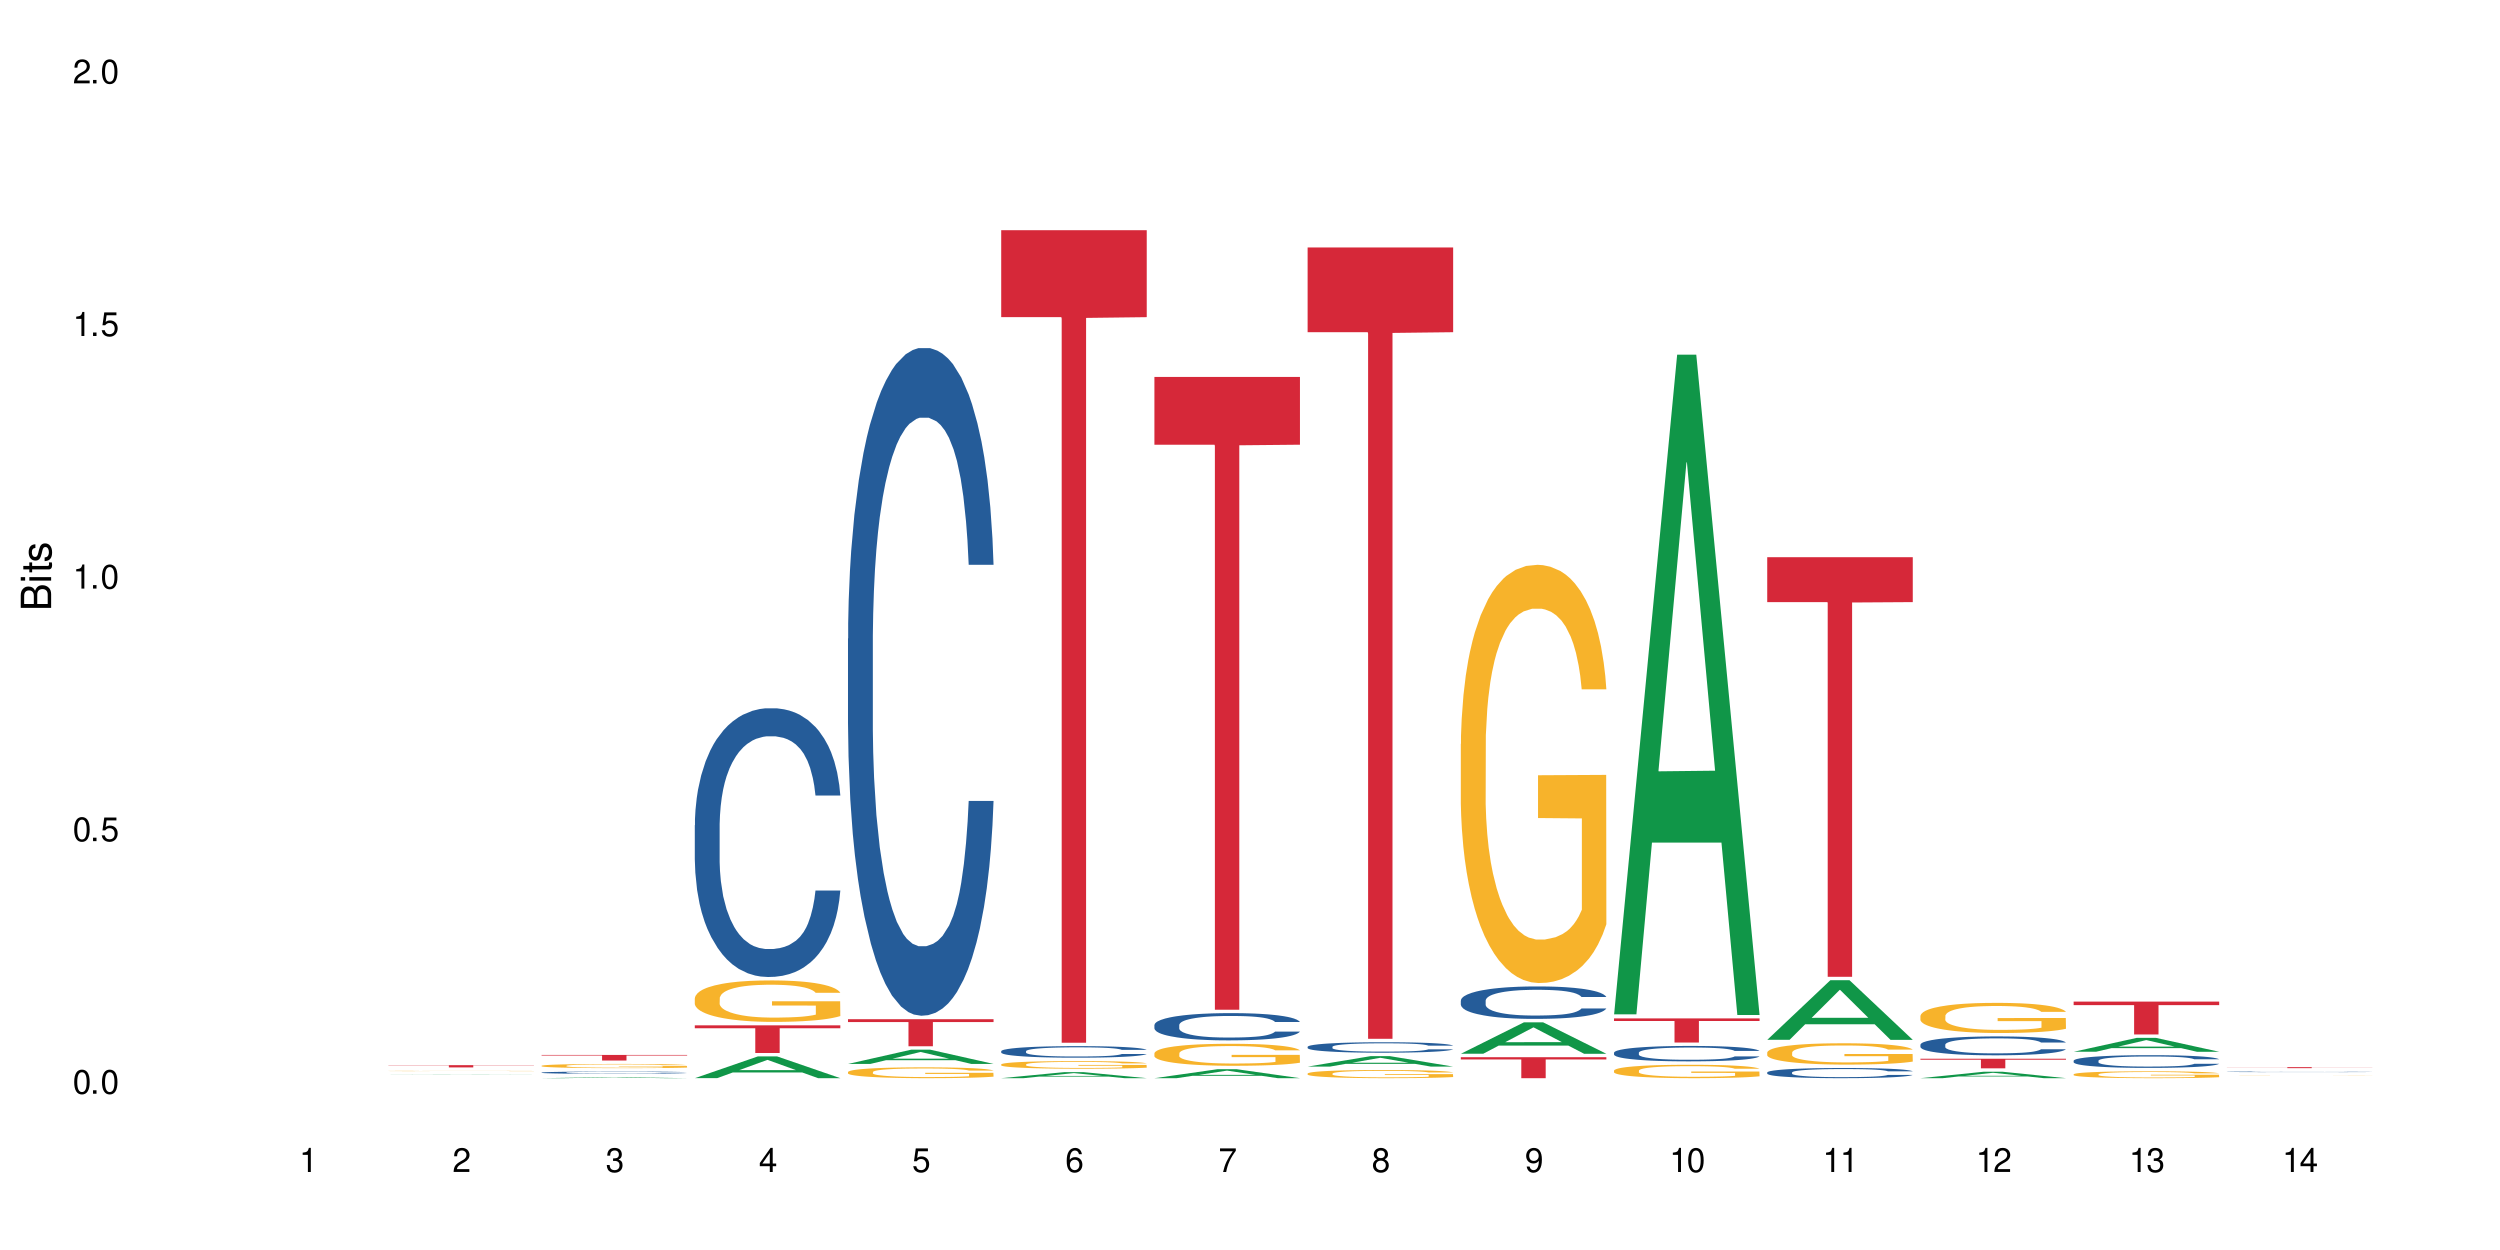 <?xml version="1.0" encoding="UTF-8"?>
<svg xmlns="http://www.w3.org/2000/svg" xmlns:xlink="http://www.w3.org/1999/xlink" width="720" height="360" viewBox="0 0 720 360">
<defs>
<g>
<g id="glyph-0-0">
</g>
<g id="glyph-0-1">
<path d="M 2.641 -6.938 C 2 -6.938 1.422 -6.656 1.078 -6.172 C 0.641 -5.562 0.406 -4.641 0.406 -3.359 C 0.406 -1.016 1.188 0.219 2.641 0.219 C 4.078 0.219 4.859 -1.016 4.859 -3.297 C 4.859 -4.641 4.656 -5.547 4.203 -6.172 C 3.844 -6.656 3.281 -6.938 2.641 -6.938 Z M 2.641 -6.188 C 3.547 -6.188 4 -5.25 4 -3.375 C 4 -1.406 3.562 -0.484 2.625 -0.484 C 1.734 -0.484 1.281 -1.438 1.281 -3.344 C 1.281 -5.25 1.734 -6.188 2.641 -6.188 Z M 2.641 -6.188 "/>
</g>
<g id="glyph-0-2">
<path d="M 1.828 -1 L 0.828 -1 L 0.828 0 L 1.828 0 Z M 1.828 -1 "/>
</g>
<g id="glyph-0-3">
<path d="M 4.562 -6.797 L 1.062 -6.797 L 0.547 -3.094 L 1.328 -3.094 C 1.719 -3.562 2.047 -3.734 2.578 -3.734 C 3.484 -3.734 4.062 -3.109 4.062 -2.094 C 4.062 -1.125 3.484 -0.531 2.578 -0.531 C 1.828 -0.531 1.375 -0.906 1.188 -1.672 L 0.328 -1.672 C 0.453 -1.109 0.547 -0.844 0.75 -0.594 C 1.125 -0.078 1.828 0.219 2.594 0.219 C 3.969 0.219 4.922 -0.781 4.922 -2.219 C 4.922 -3.562 4.031 -4.484 2.719 -4.484 C 2.25 -4.484 1.859 -4.359 1.469 -4.062 L 1.734 -5.969 L 4.562 -5.969 Z M 4.562 -6.797 "/>
</g>
<g id="glyph-0-4">
<path d="M 2.484 -4.938 L 2.484 0 L 3.328 0 L 3.328 -6.938 L 2.766 -6.938 C 2.469 -5.875 2.281 -5.734 0.984 -5.562 L 0.984 -4.938 Z M 2.484 -4.938 "/>
</g>
<g id="glyph-0-5">
<path d="M 4.859 -0.828 L 1.281 -0.828 C 1.359 -1.406 1.672 -1.781 2.5 -2.281 L 3.469 -2.828 C 4.406 -3.344 4.906 -4.062 4.906 -4.906 C 4.906 -5.484 4.672 -6.031 4.266 -6.406 C 3.859 -6.766 3.375 -6.938 2.719 -6.938 C 1.859 -6.938 1.219 -6.625 0.844 -6.031 C 0.609 -5.672 0.5 -5.234 0.484 -4.531 L 1.328 -4.531 C 1.359 -5.016 1.406 -5.281 1.531 -5.516 C 1.75 -5.938 2.188 -6.203 2.703 -6.203 C 3.469 -6.203 4.031 -5.641 4.031 -4.891 C 4.031 -4.344 3.719 -3.859 3.125 -3.516 L 2.234 -3 C 0.812 -2.172 0.406 -1.531 0.328 -0.016 L 4.859 -0.016 Z M 4.859 -0.828 "/>
</g>
<g id="glyph-0-6">
<path d="M 2.125 -3.188 L 2.578 -3.188 C 3.5 -3.188 3.984 -2.766 3.984 -1.922 C 3.984 -1.062 3.469 -0.531 2.594 -0.531 C 1.656 -0.531 1.203 -1 1.156 -2.016 L 0.312 -2.016 C 0.344 -1.453 0.438 -1.094 0.609 -0.781 C 0.953 -0.109 1.625 0.219 2.547 0.219 C 3.953 0.219 4.859 -0.625 4.859 -1.938 C 4.859 -2.828 4.516 -3.297 3.703 -3.594 C 4.344 -3.844 4.656 -4.328 4.656 -5.031 C 4.656 -6.219 3.875 -6.938 2.578 -6.938 C 1.203 -6.938 0.484 -6.172 0.453 -4.703 L 1.297 -4.703 C 1.312 -5.125 1.344 -5.359 1.453 -5.578 C 1.641 -5.969 2.062 -6.203 2.594 -6.203 C 3.344 -6.203 3.797 -5.75 3.797 -5 C 3.797 -4.516 3.609 -4.219 3.25 -4.047 C 3.016 -3.953 2.703 -3.922 2.125 -3.906 Z M 2.125 -3.188 "/>
</g>
<g id="glyph-0-7">
<path d="M 3.141 -1.672 L 3.141 0 L 3.984 0 L 3.984 -1.672 L 4.984 -1.672 L 4.984 -2.438 L 3.984 -2.438 L 3.984 -6.938 L 3.359 -6.938 L 0.266 -2.578 L 0.266 -1.672 Z M 3.141 -2.438 L 1 -2.438 L 3.141 -5.5 Z M 3.141 -2.438 "/>
</g>
<g id="glyph-0-8">
<path d="M 4.781 -5.125 C 4.609 -6.266 3.891 -6.938 2.844 -6.938 C 2.094 -6.938 1.422 -6.578 1.031 -5.953 C 0.594 -5.266 0.406 -4.422 0.406 -3.172 C 0.406 -2 0.578 -1.25 0.984 -0.641 C 1.359 -0.078 1.953 0.219 2.703 0.219 C 3.984 0.219 4.922 -0.75 4.922 -2.094 C 4.922 -3.375 4.062 -4.281 2.844 -4.281 C 2.172 -4.281 1.641 -4.031 1.281 -3.516 C 1.281 -5.234 1.828 -6.188 2.797 -6.188 C 3.391 -6.188 3.797 -5.797 3.938 -5.125 Z M 2.734 -3.531 C 3.547 -3.531 4.062 -2.953 4.062 -2.031 C 4.062 -1.156 3.484 -0.531 2.703 -0.531 C 1.922 -0.531 1.328 -1.188 1.328 -2.078 C 1.328 -2.938 1.906 -3.531 2.734 -3.531 Z M 2.734 -3.531 "/>
</g>
<g id="glyph-0-9">
<path d="M 4.984 -6.797 L 0.438 -6.797 L 0.438 -5.969 L 4.109 -5.969 C 2.5 -3.656 1.828 -2.234 1.328 0 L 2.219 0 C 2.594 -2.172 3.453 -4.047 4.984 -6.094 Z M 4.984 -6.797 "/>
</g>
<g id="glyph-0-10">
<path d="M 3.75 -3.656 C 4.469 -4.094 4.688 -4.438 4.688 -5.078 C 4.688 -6.172 3.844 -6.938 2.641 -6.938 C 1.438 -6.938 0.594 -6.172 0.594 -5.094 C 0.594 -4.438 0.812 -4.094 1.516 -3.656 C 0.734 -3.266 0.359 -2.703 0.359 -1.922 C 0.359 -0.656 1.281 0.219 2.641 0.219 C 3.984 0.219 4.922 -0.656 4.922 -1.922 C 4.922 -2.703 4.531 -3.266 3.75 -3.656 Z M 2.641 -6.188 C 3.359 -6.188 3.812 -5.75 3.812 -5.062 C 3.812 -4.406 3.344 -3.984 2.641 -3.984 C 1.922 -3.984 1.453 -4.406 1.453 -5.078 C 1.453 -5.75 1.922 -6.188 2.641 -6.188 Z M 2.641 -3.266 C 3.484 -3.266 4.062 -2.719 4.062 -1.906 C 4.062 -1.078 3.484 -0.531 2.625 -0.531 C 1.797 -0.531 1.219 -1.094 1.219 -1.906 C 1.219 -2.719 1.781 -3.266 2.641 -3.266 Z M 2.641 -3.266 "/>
</g>
<g id="glyph-0-11">
<path d="M 0.516 -1.578 C 0.672 -0.453 1.406 0.219 2.438 0.219 C 3.188 0.219 3.859 -0.141 4.266 -0.766 C 4.688 -1.453 4.891 -2.297 4.891 -3.547 C 4.891 -4.719 4.703 -5.453 4.312 -6.078 C 3.938 -6.641 3.344 -6.938 2.594 -6.938 C 1.297 -6.938 0.359 -5.969 0.359 -4.625 C 0.359 -3.344 1.234 -2.453 2.453 -2.453 C 3.094 -2.453 3.578 -2.672 4.016 -3.203 C 4 -1.484 3.469 -0.531 2.5 -0.531 C 1.906 -0.531 1.484 -0.906 1.359 -1.578 Z M 2.578 -6.203 C 3.375 -6.203 3.969 -5.531 3.969 -4.641 C 3.969 -3.797 3.391 -3.188 2.547 -3.188 C 1.734 -3.188 1.234 -3.766 1.234 -4.688 C 1.234 -5.562 1.797 -6.203 2.578 -6.203 Z M 2.578 -6.203 "/>
</g>
<g id="glyph-1-0">
</g>
<g id="glyph-1-1">
<path d="M 0 -0.953 L 0 -4.891 C 0 -5.719 -0.234 -6.344 -0.734 -6.797 C -1.188 -7.234 -1.812 -7.469 -2.5 -7.469 C -3.547 -7.469 -4.188 -7 -4.625 -5.875 C -4.984 -6.688 -5.625 -7.094 -6.531 -7.094 C -7.172 -7.094 -7.734 -6.859 -8.141 -6.391 C -8.562 -5.922 -8.75 -5.344 -8.75 -4.5 L -8.75 -0.953 Z M -4.984 -2.062 L -7.766 -2.062 L -7.766 -4.219 C -7.766 -4.844 -7.688 -5.203 -7.453 -5.5 C -7.219 -5.812 -6.859 -5.969 -6.375 -5.969 C -5.891 -5.969 -5.531 -5.812 -5.297 -5.5 C -5.062 -5.203 -4.984 -4.844 -4.984 -4.219 Z M -0.984 -2.062 L -4 -2.062 L -4 -4.781 C -4 -5.766 -3.438 -6.359 -2.484 -6.359 C -1.547 -6.359 -0.984 -5.766 -0.984 -4.781 Z M -0.984 -2.062 "/>
</g>
<g id="glyph-1-2">
<path d="M -6.281 -1.797 L -6.281 -0.797 L 0 -0.797 L 0 -1.797 Z M -8.75 -1.797 L -8.75 -0.797 L -7.484 -0.797 L -7.484 -1.797 Z M -8.75 -1.797 "/>
</g>
<g id="glyph-1-3">
<path d="M -6.281 -3.047 L -6.281 -2.016 L -8.016 -2.016 L -8.016 -1.016 L -6.281 -1.016 L -6.281 -0.172 L -5.469 -0.172 L -5.469 -1.016 L -0.719 -1.016 C -0.078 -1.016 0.281 -1.453 0.281 -2.234 C 0.281 -2.5 0.25 -2.719 0.188 -3.047 L -0.641 -3.047 C -0.609 -2.906 -0.594 -2.766 -0.594 -2.562 C -0.594 -2.141 -0.719 -2.016 -1.156 -2.016 L -5.469 -2.016 L -5.469 -3.047 Z M -6.281 -3.047 "/>
</g>
<g id="glyph-1-4">
<path d="M -4.531 -5.25 C -5.766 -5.25 -6.469 -4.422 -6.469 -2.969 C -6.469 -1.516 -5.719 -0.562 -4.547 -0.562 C -3.562 -0.562 -3.094 -1.062 -2.734 -2.562 L -2.516 -3.484 C -2.344 -4.188 -2.094 -4.469 -1.641 -4.469 C -1.047 -4.469 -0.641 -3.875 -0.641 -3 C -0.641 -2.453 -0.797 -2 -1.062 -1.75 C -1.25 -1.594 -1.422 -1.531 -1.875 -1.469 L -1.875 -0.406 C -0.422 -0.453 0.281 -1.266 0.281 -2.922 C 0.281 -4.5 -0.5 -5.516 -1.719 -5.516 C -2.656 -5.516 -3.172 -4.984 -3.469 -3.734 L -3.703 -2.766 C -3.891 -1.953 -4.156 -1.609 -4.594 -1.609 C -5.188 -1.609 -5.547 -2.125 -5.547 -2.938 C -5.547 -3.75 -5.203 -4.172 -4.531 -4.203 Z M -4.531 -5.25 "/>
</g>
</g>
</defs>
<rect x="-72" y="-36" width="864" height="432" fill="rgb(100%, 100%, 100%)" fill-opacity="1"/>
<path fill-rule="nonzero" fill="rgb(6.275%, 58.824%, 28.235%)" fill-opacity="1" d="M 111.855 309.535 L 111.898 309.535 L 130.035 309.477 L 135.543 309.477 L 153.77 309.535 L 147.367 309.535 L 142.801 309.52 L 122.781 309.52 L 118.301 309.535 L 111.855 309.535 L 124.707 309.512 L 140.961 309.512 L 132.855 309.484 L 132.68 309.484 L 124.66 309.512 L 124.707 309.512 Z M 111.855 309.535 "/>
<path fill-rule="nonzero" fill="rgb(96.863%, 70.196%, 16.863%)" fill-opacity="1" d="M 111.855 308.438 L 111.906 308.438 L 111.906 308.434 L 112.109 308.43 L 112.621 308.426 L 113.285 308.422 L 114 308.418 L 114.461 308.414 L 115.227 308.41 L 115.891 308.41 L 117.578 308.406 L 119.727 308.402 L 120.902 308.402 L 122.23 308.398 L 124.992 308.398 L 127.648 308.395 L 142.117 308.395 L 143.395 308.398 L 146.359 308.398 L 147.891 308.402 L 149.117 308.406 L 150.348 308.406 L 151.367 308.41 L 152.238 308.414 L 153.004 308.418 L 153.465 308.422 L 153.77 308.422 L 146.258 308.422 L 145.797 308.418 L 145.031 308.414 L 144.262 308.414 L 143.496 308.41 L 142.066 308.41 L 140.84 308.406 L 126.066 308.406 L 125.195 308.41 L 124.684 308.41 L 123.152 308.414 L 122.129 308.414 L 121.566 308.418 L 120.852 308.418 L 120.34 308.422 L 119.777 308.426 L 119.469 308.43 L 119.062 308.434 L 119.012 308.449 L 119.164 308.453 L 119.469 308.457 L 119.879 308.461 L 121.105 308.469 L 122.18 308.473 L 123.102 308.473 L 123.816 308.477 L 125.758 308.477 L 127.086 308.48 L 128.469 308.48 L 130.152 308.484 L 139.152 308.484 L 141.094 308.48 L 145.133 308.48 L 145.848 308.477 L 146.715 308.477 L 146.715 308.453 L 134.09 308.453 L 134.09 308.445 L 153.719 308.445 L 153.77 308.48 L 152.699 308.48 L 151.367 308.484 L 150.09 308.488 L 146.871 308.488 L 145.336 308.492 L 124.84 308.492 L 122.793 308.488 L 121.465 308.488 L 120.082 308.484 L 118.703 308.484 L 117.477 308.48 L 116.66 308.477 L 115.84 308.477 L 114.973 308.473 L 114.152 308.469 L 113.539 308.469 L 112.98 308.465 L 112.16 308.457 L 111.957 308.453 L 111.855 308.449 Z M 111.855 308.438 "/>
<path fill-rule="nonzero" fill="rgb(83.922%, 15.686%, 22.353%)" fill-opacity="1" d="M 111.855 306.766 L 153.77 306.766 L 153.77 306.836 L 136.301 306.836 L 136.301 307.414 L 129.273 307.414 L 129.273 306.836 L 111.855 306.836 Z M 111.855 306.766 "/>
<path fill-rule="nonzero" fill="rgb(6.275%, 58.824%, 28.235%)" fill-opacity="1" d="M 155.977 310.516 L 156.023 310.516 L 174.16 310.246 L 179.668 310.246 L 197.895 310.516 L 191.488 310.516 L 186.922 310.445 L 166.902 310.445 L 162.426 310.516 L 155.977 310.516 L 168.828 310.418 L 185.086 310.414 L 176.98 310.289 L 176.801 310.289 L 168.785 310.414 L 168.828 310.418 Z M 155.977 310.516 "/>
<path fill-rule="nonzero" fill="rgb(14.51%, 36.078%, 60%)" fill-opacity="1" d="M 155.977 308.895 L 156.027 308.891 L 156.027 308.879 L 156.18 308.855 L 156.539 308.824 L 156.898 308.805 L 157.816 308.77 L 159.094 308.734 L 160.426 308.711 L 161.395 308.695 L 162.266 308.68 L 164.258 308.66 L 165.535 308.648 L 166.918 308.637 L 168.602 308.629 L 169.828 308.621 L 172.59 308.613 L 174.637 308.605 L 179.645 308.605 L 181.688 308.609 L 183.172 308.609 L 184.809 308.617 L 186.188 308.621 L 188.59 308.633 L 190.738 308.652 L 191.707 308.66 L 193.242 308.68 L 194.418 308.699 L 195.234 308.715 L 196.156 308.734 L 196.973 308.762 L 197.586 308.793 L 197.895 308.82 L 190.738 308.82 L 190.379 308.797 L 189.969 308.777 L 189.203 308.754 L 188.438 308.734 L 187.363 308.719 L 186.391 308.707 L 185.062 308.695 L 183.887 308.688 L 182.66 308.68 L 181.484 308.68 L 179.234 308.676 L 175.656 308.676 L 173.664 308.68 L 172.59 308.684 L 171.059 308.691 L 169.984 308.699 L 168.707 308.715 L 167.836 308.723 L 166.762 308.738 L 165.996 308.754 L 165.129 308.773 L 164.617 308.789 L 164.156 308.805 L 163.746 308.824 L 163.441 308.844 L 163.234 308.867 L 163.133 308.891 L 163.133 308.984 L 163.234 309.004 L 163.492 309.031 L 164.156 309.066 L 165.129 309.098 L 166.25 309.125 L 167.324 309.141 L 167.938 309.152 L 168.758 309.16 L 170.035 309.172 L 171.875 309.184 L 172.949 309.188 L 174.582 309.195 L 180.512 309.195 L 181.844 309.191 L 183.223 309.188 L 185.113 309.176 L 186.289 309.168 L 187.312 309.156 L 188.078 309.145 L 188.59 309.133 L 189.355 309.117 L 189.969 309.094 L 190.43 309.074 L 190.738 309.055 L 197.895 309.055 L 197.586 309.078 L 197.129 309.102 L 196.668 309.117 L 195.953 309.141 L 195.133 309.156 L 193.957 309.18 L 192.988 309.191 L 191.707 309.207 L 190.531 309.219 L 189.254 309.23 L 187.363 309.242 L 186.137 309.246 L 184.809 309.254 L 183.223 309.258 L 181.23 309.262 L 179.082 309.266 L 174.941 309.266 L 173.355 309.262 L 171.262 309.258 L 168.652 309.246 L 166.762 309.234 L 165.281 309.223 L 164.004 309.211 L 162.57 309.195 L 160.73 309.168 L 159.605 309.148 L 158.84 309.129 L 157.969 309.105 L 157.355 309.086 L 156.641 309.051 L 156.129 309.008 L 155.977 308.977 Z M 155.977 308.895 "/>
<path fill-rule="nonzero" fill="rgb(96.863%, 70.196%, 16.863%)" fill-opacity="1" d="M 155.977 306.934 L 156.027 306.934 L 156.027 306.91 L 156.234 306.863 L 156.742 306.793 L 157.41 306.738 L 158.125 306.695 L 158.582 306.672 L 159.352 306.637 L 160.016 306.613 L 161.703 306.562 L 163.848 306.516 L 165.023 306.496 L 166.355 306.48 L 168.246 306.457 L 169.113 306.449 L 171.773 306.434 L 174.789 306.422 L 178.109 306.418 L 179.645 306.418 L 181.742 306.422 L 184.602 306.438 L 186.238 306.445 L 187.516 306.457 L 188.848 306.473 L 190.48 306.492 L 192.016 306.52 L 193.242 306.547 L 194.469 306.578 L 195.492 306.613 L 196.359 306.652 L 197.129 306.699 L 197.586 306.738 L 197.895 306.777 L 190.789 306.777 L 190.379 306.738 L 189.918 306.707 L 189.152 306.672 L 188.387 306.645 L 187.617 306.625 L 186.188 306.598 L 184.961 306.578 L 183.426 306.562 L 181.945 306.555 L 180.258 306.547 L 179.234 306.543 L 176.527 306.543 L 174.074 306.551 L 172.641 306.562 L 171.617 306.57 L 170.188 306.586 L 169.32 306.602 L 168.809 306.609 L 167.273 306.645 L 166.25 306.672 L 165.688 306.695 L 164.973 306.727 L 164.461 306.758 L 163.898 306.801 L 163.594 306.836 L 163.184 306.91 L 163.133 307.109 L 163.285 307.148 L 163.594 307.195 L 164.004 307.234 L 164.617 307.277 L 165.23 307.309 L 166.305 307.352 L 167.223 307.379 L 167.938 307.398 L 169.32 307.43 L 169.883 307.438 L 171.211 307.457 L 172.59 307.473 L 174.277 307.488 L 175.555 307.492 L 177.602 307.5 L 180.207 307.5 L 183.273 307.492 L 185.215 307.484 L 186.547 307.477 L 187.414 307.469 L 188.488 307.453 L 189.254 307.445 L 189.969 307.434 L 190.84 307.414 L 190.84 307.148 L 178.215 307.148 L 178.215 307.023 L 197.844 307.023 L 197.895 307.453 L 196.82 307.484 L 195.492 307.512 L 194.215 307.535 L 192.883 307.555 L 190.992 307.574 L 189.461 307.59 L 187.109 307.605 L 184.961 307.613 L 182.711 307.621 L 180.719 307.625 L 178.367 307.625 L 176.27 307.621 L 174.023 307.617 L 172.234 307.605 L 170.598 307.598 L 168.961 307.582 L 166.918 307.559 L 165.586 307.539 L 164.207 307.516 L 162.828 307.488 L 161.602 307.461 L 160.781 307.438 L 159.965 307.41 L 159.094 307.375 L 158.277 307.34 L 157.664 307.305 L 157.102 307.266 L 156.691 307.23 L 156.285 307.18 L 156.078 307.141 L 155.977 307.105 Z M 155.977 306.934 "/>
<path fill-rule="nonzero" fill="rgb(83.922%, 15.686%, 22.353%)" fill-opacity="1" d="M 155.977 303.82 L 197.895 303.82 L 197.895 303.992 L 180.426 303.992 L 180.426 305.438 L 173.395 305.438 L 173.395 303.996 L 173.293 303.992 L 155.977 303.992 Z M 155.977 303.82 "/>
<path fill-rule="nonzero" fill="rgb(6.275%, 58.824%, 28.235%)" fill-opacity="1" d="M 200.102 310.508 L 200.145 310.504 L 218.281 304.238 L 223.789 304.238 L 242.016 310.516 L 235.613 310.516 L 231.047 308.875 L 211.027 308.875 L 206.547 310.508 L 200.102 310.508 L 212.953 308.199 L 229.207 308.191 L 221.102 305.262 L 221.012 305.258 L 220.926 305.273 L 212.906 308.191 L 212.953 308.199 Z M 200.102 310.508 "/>
<path fill-rule="nonzero" fill="rgb(14.51%, 36.078%, 60%)" fill-opacity="1" d="M 200.102 237.668 L 200.152 237.598 L 200.152 235.898 L 200.305 233.211 L 200.664 229.816 L 201.02 227.484 L 201.941 223.309 L 203.219 219.277 L 204.547 216.168 L 205.52 214.328 L 206.387 212.914 L 208.383 210.297 L 209.66 208.953 L 211.039 207.75 L 212.727 206.547 L 213.953 205.84 L 216.715 204.707 L 218.758 204.211 L 220.344 204 L 223.77 204 L 225.812 204.285 L 227.293 204.637 L 228.93 205.203 L 230.312 205.84 L 232.715 207.395 L 234.859 209.375 L 235.832 210.508 L 237.363 212.699 L 238.539 214.82 L 239.359 216.66 L 240.277 219.277 L 241.098 222.461 L 241.711 226.066 L 242.016 229.109 L 234.859 229.109 L 234.504 226.281 L 234.094 224.086 L 233.328 221.188 L 232.559 219.137 L 231.488 217.086 L 230.516 215.742 L 229.188 214.398 L 228.012 213.551 L 226.785 212.914 L 225.609 212.488 L 223.359 212.062 L 220.75 212.062 L 219.781 212.207 L 217.785 212.77 L 216.715 213.266 L 215.18 214.258 L 214.105 215.176 L 212.828 216.59 L 211.961 217.793 L 210.887 219.633 L 210.117 221.258 L 209.25 223.594 L 208.738 225.359 L 208.277 227.34 L 207.871 229.676 L 207.562 232.152 L 207.359 234.77 L 207.258 237.312 L 207.258 248.277 L 207.359 250.824 L 207.613 253.793 L 208.277 258.109 L 209.25 261.859 L 210.375 264.828 L 211.449 266.949 L 212.062 267.941 L 212.879 269.07 L 214.156 270.488 L 215.996 271.902 L 217.07 272.469 L 218.707 273.031 L 220.395 273.316 L 222.645 273.316 L 224.637 273.031 L 225.965 272.68 L 227.348 272.113 L 229.238 270.91 L 230.414 269.781 L 231.434 268.438 L 232.203 267.09 L 232.715 265.961 L 233.48 263.766 L 234.094 261.363 L 234.555 258.887 L 234.859 256.48 L 242.016 256.48 L 241.711 259.312 L 241.25 262.07 L 240.789 264.121 L 240.074 266.598 L 239.258 268.789 L 238.082 271.266 L 237.109 272.891 L 235.832 274.66 L 234.656 276.004 L 233.379 277.207 L 231.488 278.621 L 230.258 279.328 L 228.93 279.965 L 227.348 280.531 L 225.352 281.027 L 223.207 281.309 L 221.211 281.379 L 219.066 281.238 L 217.48 280.953 L 215.383 280.316 L 212.777 279.047 L 210.887 277.703 L 209.402 276.355 L 208.125 274.941 L 206.695 273.031 L 204.855 269.922 L 203.73 267.516 L 202.961 265.535 L 202.094 262.777 L 201.48 260.301 L 200.766 256.34 L 200.254 251.32 L 200.102 247.43 Z M 200.102 237.668 "/>
<path fill-rule="nonzero" fill="rgb(96.863%, 70.196%, 16.863%)" fill-opacity="1" d="M 200.102 287.477 L 200.152 287.465 L 200.152 287.246 L 200.355 286.758 L 200.867 286.082 L 201.531 285.523 L 202.246 285.086 L 202.707 284.859 L 203.473 284.531 L 204.137 284.293 L 205.824 283.801 L 207.973 283.344 L 209.148 283.145 L 210.477 282.961 L 212.367 282.754 L 213.238 282.676 L 215.895 282.5 L 218.91 282.395 L 222.234 282.359 L 223.77 282.371 L 225.863 282.414 L 228.727 282.535 L 230.363 282.645 L 231.641 282.754 L 232.969 282.895 L 234.605 283.113 L 236.137 283.375 L 237.363 283.637 L 238.594 283.965 L 239.613 284.312 L 240.484 284.695 L 241.25 285.152 L 241.711 285.535 L 242.016 285.918 L 234.91 285.918 L 234.504 285.535 L 234.043 285.242 L 233.277 284.879 L 232.508 284.617 L 231.742 284.41 L 230.312 284.129 L 229.082 283.953 L 227.551 283.801 L 226.066 283.703 L 224.383 283.637 L 223.359 283.613 L 220.648 283.613 L 218.195 283.691 L 216.766 283.777 L 215.742 283.867 L 214.312 284.031 L 213.441 284.16 L 212.93 284.246 L 211.398 284.586 L 210.375 284.891 L 209.812 285.098 L 209.098 285.426 L 208.586 285.719 L 208.023 286.156 L 207.715 286.484 L 207.309 287.227 L 207.258 289.191 L 207.41 289.605 L 207.715 290.051 L 208.125 290.445 L 208.738 290.859 L 209.352 291.176 L 210.426 291.602 L 211.348 291.883 L 212.062 292.07 L 213.441 292.363 L 214.004 292.461 L 215.332 292.66 L 216.715 292.812 L 218.398 292.941 L 219.68 293.008 L 221.723 293.062 L 224.328 293.062 L 227.398 292.996 L 229.34 292.91 L 230.668 292.824 L 231.539 292.746 L 232.609 292.625 L 233.379 292.516 L 234.094 292.398 L 234.961 292.211 L 234.961 289.605 L 222.336 289.594 L 222.336 288.371 L 241.965 288.359 L 242.016 292.625 L 240.941 292.922 L 239.613 293.203 L 238.336 293.422 L 237.008 293.609 L 235.117 293.816 L 233.582 293.945 L 231.23 294.098 L 229.082 294.199 L 226.836 294.262 L 224.84 294.297 L 222.488 294.305 L 220.395 294.285 L 218.145 294.219 L 216.355 294.133 L 214.719 294.023 L 213.082 293.883 L 211.039 293.652 L 209.711 293.465 L 208.328 293.238 L 206.949 292.965 L 205.723 292.672 L 204.906 292.441 L 204.086 292.18 L 203.219 291.852 L 202.398 291.48 L 201.785 291.145 L 201.223 290.762 L 200.816 290.402 L 200.406 289.91 L 200.203 289.516 L 200.102 289.18 Z M 200.102 287.477 "/>
<path fill-rule="nonzero" fill="rgb(83.922%, 15.686%, 22.353%)" fill-opacity="1" d="M 200.102 295.289 L 242.016 295.289 L 242.016 296.141 L 224.547 296.148 L 224.547 303.258 L 217.52 303.258 L 217.52 296.156 L 217.418 296.141 L 200.102 296.141 Z M 200.102 295.289 "/>
<path fill-rule="nonzero" fill="rgb(6.275%, 58.824%, 28.235%)" fill-opacity="1" d="M 244.223 306.41 L 244.27 306.406 L 262.406 302.312 L 267.914 302.312 L 286.141 306.41 L 279.734 306.41 L 275.168 305.344 L 255.148 305.344 L 250.672 306.41 L 244.223 306.41 L 257.074 304.898 L 273.332 304.895 L 265.227 302.98 L 265.137 302.977 L 265.047 302.988 L 257.031 304.895 L 257.074 304.898 Z M 244.223 306.41 "/>
<path fill-rule="nonzero" fill="rgb(14.51%, 36.078%, 60%)" fill-opacity="1" d="M 244.223 183.926 L 244.273 183.75 L 244.273 179.531 L 244.426 172.855 L 244.785 164.418 L 245.145 158.617 L 246.062 148.25 L 247.34 138.23 L 248.672 130.5 L 249.641 125.93 L 250.512 122.414 L 252.504 115.91 L 253.781 112.57 L 255.164 109.586 L 256.848 106.598 L 258.074 104.84 L 260.836 102.027 L 262.883 100.797 L 264.465 100.27 L 267.891 100.27 L 269.934 100.973 L 271.418 101.852 L 273.055 103.258 L 274.434 104.84 L 276.836 108.707 L 278.984 113.625 L 279.953 116.438 L 281.488 121.887 L 282.664 127.16 L 283.48 131.73 L 284.402 138.23 L 285.219 146.141 L 285.832 155.102 L 286.141 162.66 L 278.984 162.66 L 278.625 155.629 L 278.215 150.184 L 277.449 142.977 L 276.684 137.879 L 275.609 132.781 L 274.637 129.445 L 273.309 126.105 L 272.133 123.996 L 270.906 122.414 L 269.73 121.359 L 267.48 120.305 L 264.875 120.305 L 263.902 120.656 L 261.91 122.062 L 260.836 123.293 L 259.305 125.754 L 258.23 128.039 L 256.953 131.555 L 256.082 134.539 L 255.008 139.109 L 254.242 143.152 L 253.371 148.953 L 252.863 153.344 L 252.402 158.266 L 251.992 164.066 L 251.688 170.219 L 251.48 176.719 L 251.379 183.047 L 251.379 210.289 L 251.48 216.617 L 251.738 223.996 L 252.402 234.719 L 253.371 244.031 L 254.496 251.414 L 255.57 256.688 L 256.184 259.145 L 257.004 261.957 L 258.281 265.473 L 260.121 268.988 L 261.195 270.395 L 262.828 271.801 L 264.516 272.504 L 266.766 272.504 L 268.758 271.801 L 270.09 270.922 L 271.469 269.516 L 273.359 266.527 L 274.535 263.715 L 275.559 260.375 L 276.324 257.039 L 276.836 254.227 L 277.602 248.777 L 278.215 242.801 L 278.676 236.652 L 278.984 230.676 L 286.141 230.676 L 285.832 237.707 L 285.371 244.559 L 284.914 249.656 L 284.195 255.809 L 283.379 261.254 L 282.203 267.406 L 281.23 271.449 L 279.953 275.844 L 278.777 279.184 L 277.5 282.168 L 275.609 285.684 L 274.383 287.441 L 273.055 289.023 L 271.469 290.43 L 269.477 291.66 L 267.328 292.363 L 265.336 292.539 L 263.188 292.188 L 261.602 291.484 L 259.508 289.902 L 256.898 286.738 L 255.008 283.398 L 253.527 280.062 L 252.25 276.547 L 250.816 271.801 L 248.977 264.066 L 247.852 258.094 L 247.086 253.172 L 246.215 246.316 L 245.602 240.164 L 244.887 230.324 L 244.375 217.844 L 244.223 208.18 Z M 244.223 183.926 "/>
<path fill-rule="nonzero" fill="rgb(96.863%, 70.196%, 16.863%)" fill-opacity="1" d="M 244.223 308.73 L 244.273 308.727 L 244.273 308.672 L 244.477 308.543 L 244.988 308.367 L 245.652 308.219 L 246.371 308.105 L 246.828 308.047 L 247.598 307.961 L 248.262 307.898 L 249.949 307.77 L 252.094 307.648 L 253.27 307.598 L 254.602 307.551 L 256.492 307.496 L 257.359 307.477 L 260.02 307.43 L 263.035 307.402 L 266.355 307.395 L 267.891 307.395 L 269.988 307.406 L 272.848 307.438 L 274.484 307.469 L 275.762 307.496 L 277.094 307.531 L 278.727 307.59 L 280.262 307.656 L 281.488 307.727 L 282.715 307.812 L 283.738 307.902 L 284.605 308.004 L 285.371 308.121 L 285.832 308.223 L 286.141 308.324 L 279.035 308.324 L 278.625 308.223 L 278.164 308.145 L 277.398 308.051 L 276.633 307.984 L 275.863 307.93 L 274.434 307.855 L 273.207 307.809 L 271.672 307.77 L 270.191 307.742 L 268.504 307.727 L 267.48 307.723 L 264.773 307.723 L 262.32 307.742 L 260.887 307.762 L 259.863 307.785 L 258.434 307.828 L 257.566 307.863 L 257.055 307.887 L 255.52 307.977 L 254.496 308.055 L 253.934 308.109 L 253.219 308.195 L 252.707 308.27 L 252.145 308.387 L 251.84 308.473 L 251.43 308.664 L 251.379 309.18 L 251.531 309.285 L 251.84 309.402 L 252.25 309.508 L 252.863 309.613 L 253.477 309.695 L 254.547 309.809 L 255.469 309.883 L 256.184 309.93 L 257.566 310.008 L 258.129 310.035 L 259.457 310.086 L 260.836 310.125 L 262.523 310.16 L 263.801 310.176 L 265.848 310.191 L 268.453 310.191 L 271.52 310.172 L 273.461 310.152 L 274.793 310.129 L 275.66 310.109 L 276.734 310.078 L 277.5 310.047 L 278.215 310.016 L 279.086 309.969 L 279.086 309.285 L 266.461 309.285 L 266.461 308.965 L 286.09 308.961 L 286.141 310.078 L 285.066 310.152 L 283.738 310.227 L 282.461 310.285 L 281.129 310.332 L 279.238 310.387 L 277.707 310.422 L 275.355 310.461 L 273.207 310.488 L 270.957 310.504 L 268.965 310.512 L 266.613 310.516 L 264.516 310.512 L 262.27 310.492 L 260.477 310.469 L 258.844 310.441 L 257.207 310.402 L 255.164 310.344 L 253.832 310.297 L 252.453 310.234 L 251.074 310.164 L 249.848 310.086 L 249.027 310.027 L 248.211 309.961 L 247.34 309.875 L 246.523 309.777 L 245.91 309.688 L 245.348 309.59 L 244.938 309.496 L 244.531 309.367 L 244.324 309.262 L 244.223 309.176 Z M 244.223 308.73 "/>
<path fill-rule="nonzero" fill="rgb(83.922%, 15.686%, 22.353%)" fill-opacity="1" d="M 244.223 293.52 L 286.141 293.52 L 286.141 294.355 L 268.672 294.363 L 268.672 301.332 L 261.641 301.332 L 261.641 294.371 L 261.539 294.355 L 244.223 294.355 Z M 244.223 293.52 "/>
<path fill-rule="nonzero" fill="rgb(6.275%, 58.824%, 28.235%)" fill-opacity="1" d="M 288.348 310.516 L 288.391 310.512 L 306.527 308.773 L 312.035 308.773 L 330.262 310.516 L 323.859 310.516 L 319.289 310.062 L 299.273 310.062 L 294.793 310.516 L 288.348 310.516 L 301.199 309.871 L 317.453 309.871 L 309.348 309.059 L 309.258 309.059 L 309.172 309.062 L 301.152 309.871 L 301.199 309.871 Z M 288.348 310.516 "/>
<path fill-rule="nonzero" fill="rgb(14.51%, 36.078%, 60%)" fill-opacity="1" d="M 288.348 302.738 L 288.398 302.734 L 288.398 302.66 L 288.551 302.547 L 288.906 302.398 L 289.266 302.301 L 290.188 302.121 L 291.465 301.945 L 292.793 301.812 L 293.766 301.734 L 294.633 301.672 L 296.629 301.559 L 297.906 301.5 L 299.285 301.449 L 300.973 301.398 L 302.199 301.367 L 304.961 301.32 L 307.004 301.297 L 308.59 301.289 L 312.012 301.289 L 314.059 301.301 L 315.539 301.316 L 317.176 301.34 L 318.559 301.367 L 320.961 301.434 L 323.105 301.52 L 324.078 301.57 L 325.609 301.664 L 326.785 301.754 L 327.605 301.832 L 328.523 301.945 L 329.344 302.082 L 329.957 302.238 L 330.262 302.367 L 323.105 302.367 L 322.75 302.246 L 322.34 302.152 L 321.574 302.027 L 320.805 301.941 L 319.73 301.852 L 318.762 301.793 L 317.434 301.734 L 316.258 301.699 L 315.031 301.672 L 313.855 301.652 L 311.605 301.637 L 308.996 301.637 L 308.027 301.641 L 306.031 301.668 L 304.961 301.688 L 303.426 301.73 L 302.352 301.77 L 301.074 301.832 L 300.207 301.883 L 299.133 301.961 L 298.363 302.031 L 297.496 302.133 L 296.984 302.207 L 296.523 302.293 L 296.117 302.395 L 295.809 302.5 L 295.605 302.613 L 295.504 302.723 L 295.504 303.195 L 295.605 303.305 L 295.859 303.43 L 296.523 303.617 L 297.496 303.777 L 298.621 303.906 L 299.695 303.996 L 300.309 304.039 L 301.125 304.09 L 302.402 304.148 L 304.242 304.211 L 305.316 304.234 L 306.953 304.258 L 308.641 304.27 L 310.891 304.27 L 312.883 304.258 L 314.211 304.242 L 315.594 304.219 L 317.484 304.168 L 318.66 304.117 L 319.68 304.062 L 320.449 304.004 L 320.961 303.953 L 321.727 303.859 L 322.34 303.758 L 322.801 303.648 L 323.105 303.547 L 330.262 303.547 L 329.957 303.668 L 329.496 303.785 L 329.035 303.875 L 328.32 303.98 L 327.504 304.074 L 326.328 304.184 L 325.355 304.254 L 324.078 304.328 L 322.902 304.387 L 321.625 304.438 L 319.73 304.5 L 318.504 304.531 L 317.176 304.559 L 315.594 304.582 L 313.598 304.602 L 311.453 304.613 L 309.457 304.617 L 307.312 304.613 L 305.727 304.598 L 303.629 304.57 L 301.023 304.516 L 299.133 304.461 L 297.648 304.402 L 296.371 304.34 L 294.941 304.258 L 293.102 304.125 L 291.977 304.02 L 291.207 303.938 L 290.34 303.816 L 289.727 303.711 L 289.012 303.539 L 288.5 303.324 L 288.348 303.156 Z M 288.348 302.738 "/>
<path fill-rule="nonzero" fill="rgb(96.863%, 70.196%, 16.863%)" fill-opacity="1" d="M 288.348 306.539 L 288.398 306.535 L 288.398 306.496 L 288.602 306.406 L 289.113 306.281 L 289.777 306.18 L 290.492 306.102 L 290.953 306.059 L 291.719 305.996 L 292.383 305.953 L 294.07 305.863 L 296.219 305.777 L 297.395 305.742 L 298.723 305.707 L 300.613 305.672 L 301.484 305.656 L 304.141 305.625 L 307.156 305.605 L 310.48 305.598 L 312.012 305.602 L 314.109 305.609 L 316.973 305.629 L 318.609 305.652 L 319.887 305.672 L 321.215 305.695 L 322.852 305.738 L 324.383 305.785 L 325.609 305.832 L 326.836 305.895 L 327.859 305.957 L 328.73 306.027 L 329.496 306.113 L 329.957 306.184 L 330.262 306.254 L 323.156 306.254 L 322.75 306.184 L 322.289 306.129 L 321.523 306.062 L 320.754 306.012 L 319.988 305.977 L 318.559 305.922 L 317.328 305.891 L 315.797 305.863 L 314.312 305.844 L 312.629 305.832 L 311.605 305.828 L 308.895 305.828 L 306.441 305.844 L 305.012 305.859 L 303.988 305.875 L 302.559 305.906 L 301.688 305.93 L 301.176 305.945 L 299.645 306.008 L 298.621 306.062 L 298.059 306.102 L 297.344 306.16 L 296.832 306.215 L 296.27 306.297 L 295.961 306.355 L 295.555 306.492 L 295.504 306.852 L 295.656 306.93 L 295.961 307.012 L 296.371 307.082 L 296.984 307.16 L 297.598 307.219 L 298.672 307.297 L 299.594 307.348 L 300.309 307.383 L 301.688 307.438 L 302.25 307.453 L 303.578 307.492 L 304.961 307.52 L 306.645 307.543 L 307.926 307.555 L 309.969 307.566 L 312.574 307.566 L 315.645 307.555 L 317.586 307.535 L 318.914 307.52 L 319.785 307.508 L 320.855 307.484 L 321.625 307.465 L 322.34 307.441 L 323.207 307.41 L 323.207 306.93 L 310.582 306.926 L 310.582 306.703 L 330.211 306.699 L 330.262 307.484 L 329.188 307.539 L 327.859 307.59 L 326.582 307.633 L 325.254 307.664 L 323.363 307.703 L 321.828 307.727 L 319.477 307.754 L 317.328 307.773 L 315.082 307.785 L 313.086 307.793 L 310.734 307.793 L 308.641 307.789 L 306.391 307.777 L 304.602 307.762 L 302.965 307.742 L 301.328 307.715 L 299.285 307.672 L 297.957 307.641 L 296.574 307.598 L 295.195 307.547 L 293.969 307.492 L 293.152 307.449 L 292.332 307.402 L 291.465 307.344 L 290.645 307.273 L 290.031 307.211 L 289.469 307.141 L 289.062 307.074 L 288.652 306.984 L 288.449 306.914 L 288.348 306.852 Z M 288.348 306.539 "/>
<path fill-rule="nonzero" fill="rgb(83.922%, 15.686%, 22.353%)" fill-opacity="1" d="M 288.348 66.289 L 330.262 66.289 L 330.262 91.34 L 312.793 91.559 L 312.793 300.309 L 305.766 300.309 L 305.766 91.777 L 305.664 91.34 L 288.348 91.34 Z M 288.348 66.289 "/>
<path fill-rule="nonzero" fill="rgb(6.275%, 58.824%, 28.235%)" fill-opacity="1" d="M 332.469 310.512 L 332.512 310.512 L 350.652 307.93 L 356.16 307.93 L 374.387 310.516 L 367.98 310.516 L 363.414 309.84 L 343.395 309.84 L 338.918 310.512 L 332.469 310.512 L 345.32 309.562 L 361.578 309.559 L 353.473 308.352 L 353.383 308.352 L 353.293 308.355 L 345.277 309.559 L 345.32 309.562 Z M 332.469 310.512 "/>
<path fill-rule="nonzero" fill="rgb(14.51%, 36.078%, 60%)" fill-opacity="1" d="M 332.469 295.199 L 332.52 295.191 L 332.52 295.02 L 332.672 294.746 L 333.031 294.402 L 333.391 294.164 L 334.309 293.742 L 335.586 293.332 L 336.918 293.02 L 337.887 292.832 L 338.758 292.688 L 340.75 292.422 L 342.027 292.289 L 343.406 292.164 L 345.094 292.043 L 346.32 291.973 L 349.082 291.855 L 351.129 291.809 L 352.711 291.785 L 356.137 291.785 L 358.18 291.812 L 359.664 291.852 L 361.301 291.906 L 362.68 291.973 L 365.082 292.129 L 367.23 292.332 L 368.199 292.445 L 369.734 292.668 L 370.91 292.883 L 371.727 293.07 L 372.648 293.332 L 373.465 293.656 L 374.078 294.023 L 374.387 294.332 L 367.23 294.332 L 366.871 294.043 L 366.461 293.82 L 365.695 293.527 L 364.93 293.32 L 363.855 293.113 L 362.883 292.977 L 361.555 292.84 L 360.379 292.754 L 359.152 292.688 L 357.977 292.645 L 355.727 292.602 L 353.121 292.602 L 352.148 292.617 L 350.156 292.676 L 349.082 292.723 L 347.547 292.824 L 346.477 292.918 L 345.199 293.062 L 344.328 293.184 L 343.254 293.371 L 342.488 293.535 L 341.617 293.77 L 341.109 293.949 L 340.648 294.152 L 340.238 294.387 L 339.934 294.637 L 339.727 294.902 L 339.625 295.16 L 339.625 296.273 L 339.727 296.531 L 339.984 296.832 L 340.648 297.27 L 341.617 297.648 L 342.742 297.949 L 343.816 298.164 L 344.43 298.266 L 345.25 298.379 L 346.527 298.523 L 348.367 298.668 L 349.441 298.723 L 351.074 298.781 L 352.762 298.809 L 355.012 298.809 L 357.004 298.781 L 358.336 298.746 L 359.715 298.688 L 361.605 298.566 L 362.781 298.453 L 363.805 298.316 L 364.57 298.18 L 365.082 298.066 L 365.848 297.844 L 366.461 297.598 L 366.922 297.348 L 367.23 297.105 L 374.387 297.105 L 374.078 297.391 L 373.617 297.672 L 373.16 297.879 L 372.441 298.129 L 371.625 298.352 L 370.449 298.602 L 369.477 298.766 L 368.199 298.945 L 367.023 299.082 L 365.746 299.203 L 363.855 299.348 L 362.629 299.418 L 361.301 299.484 L 359.715 299.543 L 357.723 299.59 L 355.574 299.621 L 353.582 299.629 L 351.434 299.613 L 349.848 299.586 L 347.754 299.52 L 345.145 299.391 L 343.254 299.254 L 341.773 299.117 L 340.496 298.977 L 339.062 298.781 L 337.223 298.465 L 336.098 298.223 L 335.332 298.023 L 334.461 297.742 L 333.848 297.492 L 333.133 297.09 L 332.621 296.582 L 332.469 296.188 Z M 332.469 295.199 "/>
<path fill-rule="nonzero" fill="rgb(96.863%, 70.196%, 16.863%)" fill-opacity="1" d="M 332.469 303.324 L 332.52 303.316 L 332.52 303.203 L 332.723 302.941 L 333.234 302.582 L 333.898 302.289 L 334.617 302.055 L 335.074 301.934 L 335.844 301.762 L 336.508 301.633 L 338.195 301.371 L 340.34 301.129 L 341.516 301.023 L 342.848 300.926 L 344.738 300.816 L 345.605 300.777 L 348.266 300.684 L 351.281 300.625 L 354.602 300.609 L 356.137 300.613 L 358.23 300.637 L 361.094 300.699 L 362.73 300.758 L 364.008 300.816 L 365.336 300.891 L 366.973 301.008 L 368.508 301.148 L 369.734 301.285 L 370.961 301.461 L 371.984 301.645 L 372.852 301.848 L 373.617 302.09 L 374.078 302.293 L 374.387 302.496 L 367.281 302.496 L 366.871 302.293 L 366.41 302.137 L 365.645 301.945 L 364.879 301.809 L 364.109 301.695 L 362.68 301.547 L 361.453 301.453 L 359.918 301.371 L 358.438 301.32 L 356.75 301.285 L 355.727 301.273 L 353.02 301.273 L 350.566 301.316 L 349.133 301.359 L 348.109 301.406 L 346.68 301.496 L 345.812 301.562 L 345.301 301.609 L 343.766 301.789 L 342.742 301.953 L 342.18 302.062 L 341.465 302.234 L 340.953 302.391 L 340.391 302.625 L 340.086 302.797 L 339.676 303.191 L 339.625 304.234 L 339.777 304.453 L 340.086 304.691 L 340.496 304.898 L 341.109 305.117 L 341.723 305.285 L 342.793 305.512 L 343.715 305.664 L 344.43 305.762 L 345.812 305.918 L 346.371 305.969 L 347.703 306.074 L 349.082 306.156 L 350.77 306.227 L 352.047 306.258 L 354.094 306.289 L 356.699 306.289 L 359.766 306.254 L 361.707 306.207 L 363.039 306.16 L 363.906 306.121 L 364.98 306.059 L 365.746 306 L 366.461 305.934 L 367.332 305.836 L 367.332 304.453 L 354.707 304.449 L 354.707 303.797 L 374.336 303.793 L 374.387 306.059 L 373.312 306.215 L 371.984 306.363 L 370.707 306.48 L 369.375 306.578 L 367.484 306.688 L 365.953 306.758 L 363.602 306.84 L 361.453 306.891 L 359.203 306.926 L 357.211 306.941 L 354.859 306.949 L 352.762 306.938 L 350.512 306.902 L 348.723 306.855 L 347.09 306.797 L 345.453 306.723 L 343.406 306.602 L 342.078 306.504 L 340.699 306.383 L 339.32 306.238 L 338.094 306.082 L 337.273 305.957 L 336.457 305.82 L 335.586 305.645 L 334.77 305.449 L 334.156 305.27 L 333.594 305.066 L 333.184 304.875 L 332.777 304.617 L 332.57 304.406 L 332.469 304.227 Z M 332.469 303.324 "/>
<path fill-rule="nonzero" fill="rgb(83.922%, 15.686%, 22.353%)" fill-opacity="1" d="M 332.469 108.566 L 374.387 108.566 L 374.387 128.074 L 356.918 128.246 L 356.918 290.805 L 349.887 290.805 L 349.887 128.418 L 349.785 128.074 L 332.469 128.074 Z M 332.469 108.566 "/>
<path fill-rule="nonzero" fill="rgb(6.275%, 58.824%, 28.235%)" fill-opacity="1" d="M 376.594 307.18 L 376.637 307.176 L 394.773 304.164 L 400.281 304.164 L 418.508 307.184 L 412.105 307.184 L 407.535 306.395 L 387.52 306.395 L 383.039 307.18 L 376.594 307.18 L 389.445 306.066 L 405.699 306.066 L 397.594 304.656 L 397.504 304.652 L 397.414 304.66 L 389.398 306.066 L 389.445 306.066 Z M 376.594 307.18 "/>
<path fill-rule="nonzero" fill="rgb(14.51%, 36.078%, 60%)" fill-opacity="1" d="M 376.594 301.477 L 376.645 301.473 L 376.645 301.406 L 376.797 301.305 L 377.152 301.172 L 377.512 301.078 L 378.434 300.918 L 379.711 300.758 L 381.039 300.637 L 382.012 300.566 L 382.879 300.512 L 384.871 300.41 L 386.152 300.355 L 387.531 300.309 L 389.219 300.262 L 390.445 300.234 L 393.207 300.191 L 395.25 300.172 L 396.836 300.164 L 400.258 300.164 L 402.305 300.176 L 403.785 300.188 L 405.422 300.211 L 406.801 300.234 L 409.207 300.297 L 411.352 300.371 L 412.324 300.418 L 413.855 300.504 L 415.031 300.586 L 415.852 300.656 L 416.77 300.758 L 417.59 300.883 L 418.203 301.023 L 418.508 301.145 L 411.352 301.145 L 410.996 301.031 L 410.586 300.945 L 409.82 300.832 L 409.051 300.754 L 407.977 300.672 L 407.008 300.621 L 405.68 300.57 L 404.504 300.535 L 403.277 300.512 L 402.102 300.496 L 399.852 300.477 L 397.242 300.477 L 396.273 300.484 L 394.277 300.504 L 393.207 300.523 L 391.672 300.562 L 390.598 300.598 L 389.32 300.652 L 388.453 300.699 L 387.379 300.773 L 386.609 300.836 L 385.742 300.926 L 385.23 300.996 L 384.77 301.074 L 384.363 301.164 L 384.055 301.262 L 383.852 301.363 L 383.75 301.461 L 383.75 301.891 L 383.852 301.988 L 384.105 302.105 L 384.77 302.273 L 385.742 302.422 L 386.867 302.535 L 387.941 302.621 L 388.555 302.656 L 389.371 302.703 L 390.648 302.758 L 392.488 302.812 L 393.562 302.836 L 395.199 302.855 L 396.887 302.867 L 399.137 302.867 L 401.129 302.855 L 402.457 302.844 L 403.836 302.82 L 405.73 302.773 L 406.906 302.73 L 407.926 302.676 L 408.695 302.625 L 409.207 302.582 L 409.973 302.496 L 410.586 302.402 L 411.047 302.305 L 411.352 302.211 L 418.508 302.211 L 418.203 302.32 L 417.742 302.43 L 417.281 302.508 L 416.566 302.605 L 415.75 302.691 L 414.574 302.789 L 413.602 302.852 L 412.324 302.922 L 411.148 302.973 L 409.871 303.02 L 407.977 303.074 L 406.75 303.102 L 405.422 303.129 L 403.836 303.148 L 401.844 303.168 L 399.695 303.18 L 397.703 303.184 L 395.559 303.176 L 393.973 303.164 L 391.875 303.141 L 389.27 303.09 L 387.379 303.039 L 385.895 302.984 L 384.617 302.93 L 383.188 302.855 L 381.348 302.734 L 380.223 302.641 L 379.453 302.562 L 378.586 302.457 L 377.973 302.359 L 377.258 302.207 L 376.746 302.008 L 376.594 301.859 Z M 376.594 301.477 "/>
<path fill-rule="nonzero" fill="rgb(96.863%, 70.196%, 16.863%)" fill-opacity="1" d="M 376.594 309.172 L 376.645 309.168 L 376.645 309.125 L 376.848 309.027 L 377.359 308.895 L 378.023 308.785 L 378.738 308.699 L 379.199 308.656 L 379.965 308.59 L 380.629 308.543 L 382.316 308.445 L 384.465 308.355 L 385.641 308.316 L 386.969 308.281 L 388.859 308.242 L 389.73 308.227 L 392.387 308.191 L 395.402 308.168 L 398.727 308.164 L 400.258 308.164 L 402.355 308.172 L 405.219 308.199 L 406.855 308.219 L 408.133 308.242 L 409.461 308.27 L 411.098 308.312 L 412.629 308.363 L 413.855 308.414 L 415.082 308.48 L 416.105 308.547 L 416.977 308.621 L 417.742 308.715 L 418.203 308.789 L 418.508 308.863 L 411.402 308.863 L 410.996 308.789 L 410.535 308.73 L 409.766 308.66 L 409 308.609 L 408.234 308.566 L 406.801 308.512 L 405.574 308.477 L 404.043 308.445 L 402.559 308.426 L 400.871 308.414 L 399.852 308.41 L 397.141 308.41 L 394.688 308.426 L 393.258 308.441 L 392.234 308.461 L 390.801 308.492 L 389.934 308.516 L 389.422 308.535 L 387.891 308.602 L 386.867 308.66 L 386.305 308.703 L 385.59 308.766 L 385.078 308.824 L 384.516 308.91 L 384.207 308.977 L 383.801 309.121 L 383.75 309.508 L 383.902 309.59 L 384.207 309.676 L 384.617 309.754 L 385.23 309.836 L 385.844 309.898 L 386.918 309.984 L 387.836 310.039 L 388.555 310.074 L 389.934 310.133 L 390.496 310.152 L 391.824 310.191 L 393.207 310.223 L 394.891 310.246 L 396.172 310.262 L 398.215 310.27 L 400.82 310.27 L 403.891 310.258 L 405.832 310.242 L 407.16 310.223 L 408.031 310.207 L 409.102 310.184 L 409.871 310.164 L 410.586 310.141 L 411.453 310.102 L 411.453 309.59 L 398.828 309.586 L 398.828 309.348 L 418.457 309.344 L 418.508 310.184 L 417.434 310.242 L 416.105 310.297 L 414.828 310.34 L 413.5 310.379 L 411.609 310.418 L 410.074 310.445 L 407.723 310.477 L 405.574 310.492 L 403.328 310.508 L 401.332 310.512 L 398.98 310.516 L 396.887 310.512 L 394.637 310.5 L 392.848 310.48 L 391.211 310.461 L 389.574 310.434 L 387.531 310.387 L 386.203 310.352 L 384.82 310.305 L 383.441 310.25 L 382.215 310.191 L 381.398 310.148 L 380.578 310.098 L 379.711 310.031 L 378.891 309.961 L 378.277 309.891 L 377.715 309.816 L 377.309 309.746 L 376.898 309.648 L 376.695 309.574 L 376.594 309.504 Z M 376.594 309.172 "/>
<path fill-rule="nonzero" fill="rgb(83.922%, 15.686%, 22.353%)" fill-opacity="1" d="M 376.594 71.273 L 418.508 71.273 L 418.508 95.672 L 401.039 95.883 L 401.039 299.184 L 394.012 299.184 L 394.012 96.098 L 393.91 95.672 L 376.594 95.672 Z M 376.594 71.273 "/>
<path fill-rule="nonzero" fill="rgb(6.275%, 58.824%, 28.235%)" fill-opacity="1" d="M 420.715 303.484 L 420.758 303.477 L 438.898 294.426 L 444.406 294.426 L 462.633 303.492 L 456.227 303.492 L 451.66 301.125 L 431.641 301.125 L 427.164 303.484 L 420.715 303.484 L 433.566 300.148 L 449.824 300.137 L 441.719 295.906 L 441.629 295.898 L 441.539 295.922 L 433.523 300.137 L 433.566 300.148 Z M 420.715 303.484 "/>
<path fill-rule="nonzero" fill="rgb(14.51%, 36.078%, 60%)" fill-opacity="1" d="M 420.715 288.164 L 420.766 288.156 L 420.766 287.949 L 420.918 287.625 L 421.277 287.215 L 421.637 286.934 L 422.555 286.43 L 423.832 285.941 L 425.164 285.566 L 426.133 285.344 L 427.004 285.176 L 428.996 284.859 L 430.273 284.695 L 431.652 284.551 L 433.34 284.406 L 434.566 284.32 L 437.328 284.184 L 439.371 284.125 L 440.957 284.098 L 444.383 284.098 L 446.426 284.133 L 447.91 284.176 L 449.547 284.242 L 450.926 284.32 L 453.328 284.508 L 455.477 284.746 L 456.445 284.883 L 457.98 285.148 L 459.156 285.406 L 459.973 285.625 L 460.895 285.941 L 461.711 286.328 L 462.324 286.762 L 462.633 287.129 L 455.477 287.129 L 455.117 286.789 L 454.707 286.523 L 453.941 286.172 L 453.176 285.926 L 452.102 285.68 L 451.129 285.516 L 449.801 285.352 L 448.625 285.25 L 447.398 285.176 L 446.223 285.121 L 443.973 285.07 L 441.367 285.07 L 440.395 285.09 L 438.402 285.156 L 437.328 285.215 L 435.793 285.336 L 434.723 285.449 L 433.441 285.617 L 432.574 285.762 L 431.5 285.984 L 430.734 286.184 L 429.863 286.465 L 429.355 286.676 L 428.895 286.918 L 428.484 287.199 L 428.18 287.496 L 427.973 287.812 L 427.871 288.121 L 427.871 289.445 L 427.973 289.754 L 428.23 290.113 L 428.895 290.633 L 429.863 291.086 L 430.988 291.445 L 432.062 291.699 L 432.676 291.82 L 433.496 291.957 L 434.773 292.129 L 436.613 292.297 L 437.688 292.367 L 439.32 292.434 L 441.008 292.469 L 443.258 292.469 L 445.25 292.434 L 446.582 292.391 L 447.961 292.324 L 449.852 292.18 L 451.027 292.043 L 452.051 291.879 L 452.816 291.719 L 453.328 291.582 L 454.094 291.316 L 454.707 291.027 L 455.168 290.727 L 455.477 290.438 L 462.633 290.438 L 462.324 290.777 L 461.863 291.109 L 461.406 291.359 L 460.688 291.656 L 459.871 291.922 L 458.695 292.223 L 457.723 292.418 L 456.445 292.633 L 455.27 292.793 L 453.992 292.938 L 452.102 293.109 L 450.875 293.195 L 449.547 293.273 L 447.961 293.34 L 445.969 293.398 L 443.82 293.434 L 441.828 293.441 L 439.68 293.426 L 438.094 293.391 L 436 293.316 L 433.391 293.16 L 431.5 293 L 430.02 292.836 L 428.742 292.664 L 427.309 292.434 L 425.469 292.059 L 424.344 291.77 L 423.578 291.531 L 422.707 291.195 L 422.094 290.898 L 421.379 290.418 L 420.867 289.812 L 420.715 289.344 Z M 420.715 288.164 "/>
<path fill-rule="nonzero" fill="rgb(96.863%, 70.196%, 16.863%)" fill-opacity="1" d="M 420.715 214.254 L 420.766 214.145 L 420.766 211.945 L 420.969 206.996 L 421.48 200.176 L 422.145 194.562 L 422.863 190.164 L 423.32 187.855 L 424.09 184.555 L 424.754 182.133 L 426.441 177.184 L 428.586 172.562 L 429.762 170.582 L 431.094 168.715 L 432.984 166.621 L 433.852 165.852 L 436.512 164.094 L 439.527 162.992 L 442.848 162.664 L 444.383 162.773 L 446.477 163.211 L 449.34 164.422 L 450.977 165.523 L 452.254 166.621 L 453.582 168.055 L 455.219 170.254 L 456.754 172.895 L 457.98 175.535 L 459.207 178.832 L 460.23 182.355 L 461.098 186.203 L 461.863 190.824 L 462.324 194.676 L 462.633 198.523 L 455.527 198.523 L 455.117 194.676 L 454.656 191.703 L 453.891 188.074 L 453.125 185.434 L 452.355 183.344 L 450.926 180.484 L 449.699 178.723 L 448.164 177.184 L 446.684 176.191 L 444.996 175.535 L 443.973 175.312 L 441.266 175.312 L 438.812 176.082 L 437.379 176.965 L 436.355 177.844 L 434.926 179.492 L 434.059 180.812 L 433.547 181.695 L 432.012 185.105 L 430.988 188.184 L 430.426 190.273 L 429.711 193.574 L 429.199 196.543 L 428.637 200.945 L 428.332 204.246 L 427.922 211.723 L 427.871 231.523 L 428.023 235.707 L 428.332 240.215 L 428.742 244.176 L 429.355 248.355 L 429.969 251.547 L 431.039 255.836 L 431.961 258.695 L 432.676 260.566 L 434.059 263.535 L 434.617 264.527 L 435.949 266.508 L 437.328 268.047 L 439.016 269.367 L 440.293 270.027 L 442.336 270.578 L 444.945 270.578 L 448.012 269.918 L 449.953 269.035 L 451.285 268.156 L 452.152 267.387 L 453.227 266.176 L 453.992 265.078 L 454.707 263.867 L 455.578 261.996 L 455.578 235.707 L 442.953 235.594 L 442.953 223.273 L 462.582 223.164 L 462.633 266.176 L 461.559 269.145 L 460.23 272.008 L 458.953 274.207 L 457.621 276.078 L 455.73 278.168 L 454.195 279.488 L 451.848 281.027 L 449.699 282.016 L 447.449 282.676 L 445.457 283.008 L 443.105 283.117 L 441.008 282.898 L 438.758 282.238 L 436.969 281.355 L 435.336 280.258 L 433.699 278.828 L 431.652 276.516 L 430.324 274.648 L 428.945 272.336 L 427.566 269.586 L 426.336 266.617 L 425.52 264.305 L 424.703 261.668 L 423.832 258.367 L 423.016 254.625 L 422.402 251.215 L 421.84 247.367 L 421.43 243.734 L 421.023 238.785 L 420.816 234.824 L 420.715 231.414 Z M 420.715 214.254 "/>
<path fill-rule="nonzero" fill="rgb(83.922%, 15.686%, 22.353%)" fill-opacity="1" d="M 420.715 304.473 L 462.633 304.473 L 462.633 305.121 L 445.16 305.125 L 445.16 310.516 L 438.133 310.516 L 438.133 305.133 L 438.031 305.121 L 420.715 305.121 Z M 420.715 304.473 "/>
<path fill-rule="nonzero" fill="rgb(6.275%, 58.824%, 28.235%)" fill-opacity="1" d="M 464.836 292.133 L 464.883 291.953 L 483.02 102.152 L 488.527 102.152 L 506.754 292.312 L 500.352 292.312 L 495.781 242.676 L 475.766 242.676 L 471.285 292.133 L 464.836 292.133 L 477.691 222.141 L 493.945 221.961 L 485.84 133.223 L 485.75 133.043 L 485.66 133.578 L 477.645 221.961 L 477.691 222.141 Z M 464.836 292.133 "/>
<path fill-rule="nonzero" fill="rgb(14.51%, 36.078%, 60%)" fill-opacity="1" d="M 464.836 303.164 L 464.891 303.16 L 464.891 303.062 L 465.043 302.91 L 465.398 302.715 L 465.758 302.582 L 466.68 302.34 L 467.957 302.109 L 469.285 301.93 L 470.258 301.824 L 471.125 301.742 L 473.117 301.594 L 474.398 301.516 L 475.777 301.449 L 477.465 301.379 L 478.691 301.34 L 481.453 301.273 L 483.496 301.246 L 485.082 301.234 L 488.504 301.234 L 490.551 301.25 L 492.031 301.27 L 493.668 301.301 L 495.047 301.34 L 497.453 301.426 L 499.598 301.543 L 500.57 301.605 L 502.102 301.73 L 503.277 301.855 L 504.098 301.961 L 505.016 302.109 L 505.836 302.293 L 506.449 302.5 L 506.754 302.672 L 499.598 302.672 L 499.242 302.512 L 498.832 302.387 L 498.066 302.219 L 497.297 302.102 L 496.223 301.984 L 495.254 301.906 L 493.926 301.828 L 492.75 301.781 L 491.523 301.742 L 490.348 301.719 L 488.098 301.695 L 485.488 301.695 L 484.52 301.703 L 482.523 301.734 L 481.453 301.766 L 479.918 301.82 L 478.844 301.875 L 477.566 301.957 L 476.695 302.023 L 475.625 302.129 L 474.855 302.223 L 473.988 302.355 L 473.477 302.457 L 473.016 302.574 L 472.609 302.707 L 472.301 302.848 L 472.098 303 L 471.996 303.145 L 471.996 303.773 L 472.098 303.922 L 472.352 304.09 L 473.016 304.34 L 473.988 304.555 L 475.113 304.723 L 476.188 304.848 L 476.801 304.902 L 477.617 304.969 L 478.895 305.051 L 480.734 305.129 L 481.809 305.164 L 483.445 305.195 L 485.133 305.211 L 487.383 305.211 L 489.375 305.195 L 490.703 305.176 L 492.082 305.141 L 493.977 305.074 L 495.152 305.008 L 496.172 304.93 L 496.941 304.855 L 497.453 304.789 L 498.219 304.664 L 498.832 304.523 L 499.293 304.383 L 499.598 304.246 L 506.754 304.246 L 506.449 304.406 L 505.988 304.566 L 505.527 304.684 L 504.812 304.824 L 503.996 304.953 L 502.82 305.094 L 501.848 305.188 L 500.57 305.289 L 499.395 305.367 L 498.117 305.434 L 496.223 305.516 L 494.996 305.555 L 493.668 305.594 L 492.082 305.625 L 490.09 305.652 L 487.941 305.672 L 485.949 305.676 L 483.801 305.664 L 482.219 305.648 L 480.121 305.613 L 477.516 305.539 L 475.625 305.465 L 474.141 305.387 L 472.863 305.305 L 471.434 305.195 L 469.594 305.016 L 468.469 304.879 L 467.699 304.766 L 466.832 304.605 L 466.219 304.465 L 465.504 304.238 L 464.992 303.949 L 464.836 303.727 Z M 464.836 303.164 "/>
<path fill-rule="nonzero" fill="rgb(96.863%, 70.196%, 16.863%)" fill-opacity="1" d="M 464.836 308.309 L 464.891 308.305 L 464.891 308.234 L 465.094 308.074 L 465.605 307.855 L 466.27 307.676 L 466.984 307.535 L 467.445 307.461 L 468.211 307.355 L 468.875 307.277 L 470.562 307.121 L 472.711 306.973 L 473.887 306.91 L 475.215 306.848 L 477.105 306.781 L 477.977 306.758 L 480.633 306.699 L 483.648 306.664 L 486.973 306.656 L 488.504 306.66 L 490.602 306.672 L 493.465 306.711 L 495.102 306.746 L 496.379 306.781 L 497.707 306.828 L 499.344 306.898 L 500.875 306.984 L 502.102 307.066 L 503.328 307.172 L 504.352 307.285 L 505.223 307.41 L 505.988 307.559 L 506.449 307.68 L 506.754 307.805 L 499.648 307.805 L 499.242 307.68 L 498.781 307.586 L 498.012 307.469 L 497.246 307.383 L 496.48 307.316 L 495.047 307.227 L 493.82 307.168 L 492.289 307.121 L 490.805 307.09 L 489.117 307.066 L 488.098 307.059 L 485.387 307.059 L 482.934 307.086 L 481.504 307.113 L 480.48 307.141 L 479.047 307.195 L 478.18 307.238 L 477.668 307.266 L 476.137 307.375 L 475.113 307.473 L 474.551 307.539 L 473.836 307.645 L 473.324 307.742 L 472.762 307.883 L 472.453 307.988 L 472.047 308.227 L 471.996 308.863 L 472.148 308.996 L 472.453 309.141 L 472.863 309.266 L 473.477 309.402 L 474.09 309.504 L 475.164 309.641 L 476.082 309.734 L 476.801 309.793 L 478.18 309.887 L 478.742 309.918 L 480.07 309.984 L 481.453 310.031 L 483.137 310.074 L 484.418 310.098 L 486.461 310.113 L 489.066 310.113 L 492.137 310.094 L 494.078 310.062 L 495.406 310.035 L 496.277 310.012 L 497.348 309.973 L 498.117 309.938 L 498.832 309.898 L 499.699 309.84 L 499.699 308.996 L 487.074 308.992 L 487.074 308.598 L 506.703 308.594 L 506.754 309.973 L 505.68 310.066 L 504.352 310.16 L 503.074 310.23 L 501.746 310.289 L 499.855 310.355 L 498.32 310.398 L 495.969 310.449 L 493.82 310.48 L 491.574 310.5 L 489.578 310.512 L 487.227 310.516 L 485.133 310.508 L 482.883 310.488 L 481.094 310.461 L 479.457 310.422 L 477.82 310.379 L 475.777 310.305 L 474.449 310.242 L 473.066 310.172 L 471.688 310.082 L 470.461 309.988 L 469.645 309.914 L 468.824 309.828 L 467.957 309.723 L 467.137 309.602 L 466.523 309.492 L 465.961 309.371 L 465.555 309.254 L 465.145 309.094 L 464.941 308.969 L 464.836 308.859 Z M 464.836 308.309 "/>
<path fill-rule="nonzero" fill="rgb(83.922%, 15.686%, 22.353%)" fill-opacity="1" d="M 464.836 293.293 L 506.754 293.293 L 506.754 294.039 L 489.285 294.043 L 489.285 300.25 L 482.258 300.25 L 482.258 294.051 L 482.156 294.039 L 464.836 294.039 Z M 464.836 293.293 "/>
<path fill-rule="nonzero" fill="rgb(6.275%, 58.824%, 28.235%)" fill-opacity="1" d="M 508.961 299.461 L 509.004 299.445 L 527.145 282.297 L 532.652 282.297 L 550.879 299.477 L 544.473 299.477 L 539.906 294.992 L 519.887 294.992 L 515.41 299.461 L 508.961 299.461 L 521.812 293.137 L 538.07 293.121 L 529.965 285.105 L 529.875 285.086 L 529.785 285.137 L 521.77 293.121 L 521.812 293.137 Z M 508.961 299.461 "/>
<path fill-rule="nonzero" fill="rgb(14.51%, 36.078%, 60%)" fill-opacity="1" d="M 508.961 308.859 L 509.012 308.855 L 509.012 308.793 L 509.164 308.691 L 509.523 308.562 L 509.883 308.473 L 510.801 308.316 L 512.078 308.164 L 513.406 308.047 L 514.379 307.977 L 515.25 307.922 L 517.242 307.824 L 518.52 307.773 L 519.898 307.727 L 521.586 307.68 L 522.812 307.652 L 525.574 307.609 L 527.617 307.594 L 529.203 307.586 L 532.629 307.586 L 534.672 307.594 L 536.156 307.609 L 537.793 307.629 L 539.172 307.652 L 541.574 307.715 L 543.723 307.789 L 544.691 307.832 L 546.227 307.914 L 547.402 307.996 L 548.219 308.062 L 549.141 308.164 L 549.957 308.285 L 550.57 308.422 L 550.879 308.535 L 543.723 308.535 L 543.363 308.43 L 542.953 308.344 L 542.188 308.234 L 541.422 308.156 L 540.348 308.078 L 539.375 308.027 L 538.047 307.977 L 536.871 307.945 L 535.645 307.922 L 534.469 307.906 L 532.219 307.891 L 529.613 307.891 L 528.641 307.895 L 526.648 307.918 L 525.574 307.934 L 524.039 307.973 L 522.969 308.008 L 521.688 308.062 L 520.82 308.105 L 519.746 308.176 L 518.98 308.238 L 518.109 308.328 L 517.602 308.395 L 517.141 308.469 L 516.73 308.559 L 516.426 308.652 L 516.219 308.75 L 516.117 308.848 L 516.117 309.262 L 516.219 309.359 L 516.477 309.469 L 517.141 309.633 L 518.109 309.777 L 519.234 309.887 L 520.309 309.969 L 520.922 310.008 L 521.742 310.051 L 523.02 310.102 L 524.859 310.156 L 525.934 310.18 L 527.566 310.199 L 529.254 310.211 L 531.504 310.211 L 533.496 310.199 L 534.828 310.188 L 536.207 310.164 L 538.098 310.117 L 539.273 310.074 L 540.297 310.023 L 541.062 309.973 L 541.574 309.93 L 542.34 309.848 L 542.953 309.758 L 543.414 309.664 L 543.723 309.574 L 550.879 309.574 L 550.57 309.68 L 550.109 309.785 L 549.652 309.863 L 548.934 309.957 L 548.117 310.039 L 546.941 310.133 L 545.969 310.195 L 544.691 310.262 L 543.516 310.312 L 542.238 310.355 L 540.348 310.41 L 539.121 310.438 L 537.793 310.461 L 536.207 310.484 L 534.215 310.504 L 532.066 310.512 L 530.074 310.516 L 527.926 310.512 L 526.34 310.5 L 524.246 310.477 L 521.637 310.426 L 519.746 310.375 L 518.266 310.324 L 516.988 310.273 L 515.555 310.199 L 513.715 310.082 L 512.59 309.992 L 511.824 309.914 L 510.953 309.812 L 510.34 309.719 L 509.625 309.566 L 509.113 309.375 L 508.961 309.23 Z M 508.961 308.859 "/>
<path fill-rule="nonzero" fill="rgb(96.863%, 70.196%, 16.863%)" fill-opacity="1" d="M 508.961 303.09 L 509.012 303.086 L 509.012 302.973 L 509.215 302.719 L 509.727 302.371 L 510.391 302.086 L 511.109 301.863 L 511.566 301.746 L 512.336 301.574 L 513 301.453 L 514.688 301.199 L 516.832 300.965 L 518.008 300.863 L 519.336 300.77 L 521.23 300.66 L 522.098 300.621 L 524.758 300.531 L 527.773 300.477 L 531.094 300.461 L 532.629 300.465 L 534.723 300.488 L 537.586 300.551 L 539.223 300.605 L 540.5 300.66 L 541.828 300.734 L 543.465 300.848 L 545 300.98 L 546.227 301.117 L 547.453 301.285 L 548.477 301.465 L 549.344 301.66 L 550.109 301.895 L 550.57 302.094 L 550.879 302.289 L 543.773 302.289 L 543.363 302.094 L 542.902 301.941 L 542.137 301.754 L 541.371 301.621 L 540.602 301.516 L 539.172 301.367 L 537.945 301.277 L 536.41 301.199 L 534.93 301.148 L 533.242 301.117 L 532.219 301.105 L 529.512 301.105 L 527.055 301.145 L 525.625 301.188 L 524.602 301.234 L 523.172 301.316 L 522.301 301.387 L 521.793 301.43 L 520.258 301.605 L 519.234 301.762 L 518.672 301.867 L 517.957 302.035 L 517.445 302.188 L 516.883 302.41 L 516.578 302.582 L 516.168 302.961 L 516.117 303.973 L 516.27 304.184 L 516.578 304.414 L 516.988 304.617 L 517.602 304.832 L 518.215 304.992 L 519.285 305.211 L 520.207 305.359 L 520.922 305.453 L 522.301 305.605 L 522.863 305.656 L 524.195 305.758 L 525.574 305.836 L 527.262 305.902 L 528.539 305.938 L 530.582 305.965 L 533.191 305.965 L 536.258 305.93 L 538.199 305.887 L 539.531 305.84 L 540.398 305.801 L 541.473 305.738 L 542.238 305.684 L 542.953 305.621 L 543.824 305.527 L 543.824 304.184 L 531.195 304.18 L 531.195 303.551 L 550.828 303.547 L 550.879 305.738 L 549.805 305.891 L 548.477 306.035 L 547.195 306.148 L 545.867 306.246 L 543.977 306.352 L 542.441 306.418 L 540.09 306.496 L 537.945 306.547 L 535.695 306.582 L 533.703 306.598 L 531.352 306.605 L 529.254 306.594 L 527.004 306.559 L 525.215 306.516 L 523.582 306.457 L 521.945 306.383 L 519.898 306.266 L 518.57 306.172 L 517.191 306.055 L 515.812 305.914 L 514.582 305.762 L 513.766 305.645 L 512.949 305.508 L 512.078 305.34 L 511.262 305.148 L 510.648 304.977 L 510.086 304.781 L 509.676 304.594 L 509.266 304.344 L 509.062 304.141 L 508.961 303.965 Z M 508.961 303.09 "/>
<path fill-rule="nonzero" fill="rgb(83.922%, 15.686%, 22.353%)" fill-opacity="1" d="M 508.961 160.469 L 550.879 160.469 L 550.879 173.406 L 533.406 173.52 L 533.406 281.316 L 526.379 281.316 L 526.379 173.633 L 526.277 173.406 L 508.961 173.406 Z M 508.961 160.469 "/>
<path fill-rule="nonzero" fill="rgb(6.275%, 58.824%, 28.235%)" fill-opacity="1" d="M 553.082 310.516 L 553.129 310.512 L 571.266 308.664 L 576.773 308.664 L 595 310.516 L 588.598 310.516 L 584.027 310.031 L 564.012 310.031 L 559.531 310.516 L 553.082 310.516 L 565.938 309.832 L 582.191 309.832 L 574.086 308.969 L 573.996 308.965 L 573.906 308.969 L 565.891 309.832 L 565.938 309.832 Z M 553.082 310.516 "/>
<path fill-rule="nonzero" fill="rgb(14.51%, 36.078%, 60%)" fill-opacity="1" d="M 553.082 300.859 L 553.137 300.852 L 553.137 300.734 L 553.289 300.547 L 553.645 300.305 L 554.004 300.141 L 554.926 299.848 L 556.203 299.566 L 557.531 299.348 L 558.504 299.219 L 559.371 299.117 L 561.363 298.934 L 562.645 298.84 L 564.023 298.754 L 565.711 298.672 L 566.938 298.621 L 569.695 298.543 L 571.742 298.508 L 573.328 298.492 L 576.75 298.492 L 578.797 298.512 L 580.277 298.535 L 581.914 298.578 L 583.293 298.621 L 585.695 298.73 L 587.844 298.871 L 588.816 298.949 L 590.348 299.105 L 591.523 299.254 L 592.344 299.383 L 593.262 299.566 L 594.082 299.789 L 594.695 300.043 L 595 300.258 L 587.844 300.258 L 587.484 300.059 L 587.078 299.902 L 586.312 299.699 L 585.543 299.555 L 584.469 299.41 L 583.5 299.316 L 582.172 299.223 L 580.996 299.164 L 579.766 299.117 L 578.59 299.09 L 576.344 299.059 L 573.734 299.059 L 572.766 299.07 L 570.77 299.109 L 569.695 299.145 L 568.164 299.215 L 567.09 299.277 L 565.812 299.379 L 564.941 299.461 L 563.871 299.59 L 563.102 299.703 L 562.234 299.867 L 561.723 299.992 L 561.262 300.133 L 560.855 300.297 L 560.547 300.469 L 560.344 300.656 L 560.242 300.832 L 560.242 301.605 L 560.344 301.781 L 560.598 301.992 L 561.262 302.293 L 562.234 302.559 L 563.359 302.766 L 564.434 302.914 L 565.047 302.984 L 565.863 303.066 L 567.141 303.164 L 568.98 303.262 L 570.055 303.305 L 571.691 303.344 L 573.379 303.363 L 575.625 303.363 L 577.621 303.344 L 578.949 303.316 L 580.328 303.277 L 582.223 303.195 L 583.398 303.113 L 584.418 303.02 L 585.188 302.926 L 585.695 302.848 L 586.465 302.691 L 587.078 302.523 L 587.539 302.348 L 587.844 302.18 L 595 302.18 L 594.695 302.379 L 594.234 302.574 L 593.773 302.719 L 593.059 302.891 L 592.242 303.047 L 591.066 303.219 L 590.094 303.332 L 588.816 303.457 L 587.641 303.551 L 586.363 303.637 L 584.469 303.734 L 583.242 303.785 L 581.914 303.832 L 580.328 303.871 L 578.336 303.906 L 576.188 303.926 L 574.195 303.93 L 572.047 303.918 L 570.465 303.898 L 568.367 303.855 L 565.762 303.766 L 563.871 303.672 L 562.387 303.578 L 561.109 303.477 L 559.68 303.344 L 557.836 303.125 L 556.715 302.957 L 555.945 302.816 L 555.078 302.621 L 554.465 302.449 L 553.75 302.172 L 553.238 301.816 L 553.082 301.543 Z M 553.082 300.859 "/>
<path fill-rule="nonzero" fill="rgb(96.863%, 70.196%, 16.863%)" fill-opacity="1" d="M 553.082 292.543 L 553.137 292.535 L 553.137 292.379 L 553.34 292.02 L 553.852 291.527 L 554.516 291.125 L 555.23 290.809 L 555.691 290.641 L 556.457 290.402 L 557.121 290.227 L 558.809 289.871 L 560.957 289.539 L 562.133 289.395 L 563.461 289.258 L 565.352 289.109 L 566.223 289.055 L 568.879 288.926 L 571.895 288.848 L 575.219 288.824 L 576.75 288.832 L 578.848 288.863 L 581.711 288.949 L 583.348 289.031 L 584.625 289.109 L 585.953 289.211 L 587.59 289.371 L 589.121 289.562 L 590.348 289.75 L 591.574 289.988 L 592.598 290.242 L 593.469 290.52 L 594.234 290.855 L 594.695 291.133 L 595 291.41 L 587.895 291.41 L 587.484 291.133 L 587.027 290.918 L 586.258 290.656 L 585.492 290.465 L 584.727 290.316 L 583.293 290.109 L 582.066 289.98 L 580.535 289.871 L 579.051 289.801 L 577.363 289.75 L 576.344 289.734 L 573.633 289.734 L 571.18 289.793 L 569.75 289.855 L 568.727 289.918 L 567.293 290.039 L 566.426 290.133 L 565.914 290.195 L 564.383 290.441 L 563.359 290.664 L 562.797 290.816 L 562.082 291.055 L 561.57 291.266 L 561.008 291.586 L 560.699 291.824 L 560.293 292.363 L 560.242 293.789 L 560.395 294.09 L 560.699 294.418 L 561.109 294.703 L 561.723 295.004 L 562.336 295.234 L 563.41 295.543 L 564.328 295.75 L 565.047 295.887 L 566.426 296.098 L 566.988 296.172 L 568.316 296.312 L 569.695 296.426 L 571.383 296.52 L 572.66 296.566 L 574.707 296.605 L 577.312 296.605 L 580.383 296.559 L 582.324 296.496 L 583.652 296.434 L 584.52 296.375 L 585.594 296.289 L 586.363 296.211 L 587.078 296.121 L 587.945 295.988 L 587.945 294.09 L 575.32 294.082 L 575.32 293.195 L 594.949 293.188 L 595 296.289 L 593.926 296.504 L 592.598 296.711 L 591.32 296.867 L 589.992 297.004 L 588.102 297.156 L 586.566 297.25 L 584.215 297.359 L 582.066 297.434 L 579.82 297.48 L 577.824 297.504 L 575.473 297.512 L 573.379 297.496 L 571.129 297.449 L 569.34 297.383 L 567.703 297.305 L 566.066 297.203 L 564.023 297.035 L 562.695 296.902 L 561.312 296.734 L 559.934 296.535 L 558.707 296.32 L 557.891 296.156 L 557.07 295.965 L 556.203 295.727 L 555.383 295.457 L 554.77 295.211 L 554.207 294.934 L 553.801 294.672 L 553.391 294.312 L 553.188 294.027 L 553.082 293.781 Z M 553.082 292.543 "/>
<path fill-rule="nonzero" fill="rgb(83.922%, 15.686%, 22.353%)" fill-opacity="1" d="M 553.082 304.91 L 595 304.91 L 595 305.207 L 577.531 305.211 L 577.531 307.684 L 570.504 307.684 L 570.504 305.211 L 570.402 305.207 L 553.082 305.207 Z M 553.082 304.91 "/>
<path fill-rule="nonzero" fill="rgb(6.275%, 58.824%, 28.235%)" fill-opacity="1" d="M 597.207 302.906 L 597.25 302.902 L 615.391 298.906 L 620.898 298.906 L 639.125 302.91 L 632.719 302.91 L 628.152 301.863 L 608.133 301.863 L 603.656 302.906 L 597.207 302.906 L 610.059 301.43 L 626.316 301.426 L 618.211 299.559 L 618.121 299.555 L 618.031 299.566 L 610.016 301.426 L 610.059 301.43 Z M 597.207 302.906 "/>
<path fill-rule="nonzero" fill="rgb(14.51%, 36.078%, 60%)" fill-opacity="1" d="M 597.207 305.484 L 597.258 305.48 L 597.258 305.402 L 597.41 305.273 L 597.77 305.113 L 598.125 305 L 599.047 304.805 L 600.324 304.613 L 601.652 304.465 L 602.625 304.379 L 603.496 304.312 L 605.488 304.188 L 606.766 304.125 L 608.145 304.066 L 609.832 304.012 L 611.059 303.977 L 613.82 303.922 L 615.863 303.898 L 617.449 303.891 L 620.875 303.891 L 622.918 303.902 L 624.402 303.922 L 626.039 303.945 L 627.418 303.977 L 629.82 304.051 L 631.969 304.145 L 632.938 304.199 L 634.473 304.301 L 635.648 304.402 L 636.465 304.488 L 637.387 304.613 L 638.203 304.766 L 638.816 304.934 L 639.125 305.078 L 631.969 305.078 L 631.609 304.945 L 631.199 304.84 L 630.434 304.703 L 629.668 304.605 L 628.594 304.508 L 627.621 304.445 L 626.293 304.383 L 625.117 304.344 L 623.891 304.312 L 622.715 304.293 L 620.465 304.273 L 617.859 304.273 L 616.887 304.277 L 614.895 304.305 L 613.82 304.328 L 612.285 304.375 L 611.215 304.418 L 609.934 304.484 L 609.066 304.543 L 607.992 304.629 L 607.227 304.707 L 606.355 304.816 L 605.848 304.902 L 605.387 304.996 L 604.977 305.105 L 604.672 305.223 L 604.465 305.348 L 604.363 305.469 L 604.363 305.988 L 604.465 306.105 L 604.723 306.246 L 605.387 306.453 L 606.355 306.629 L 607.48 306.77 L 608.555 306.871 L 609.168 306.918 L 609.988 306.973 L 611.266 307.039 L 613.105 307.105 L 614.18 307.133 L 615.812 307.16 L 617.5 307.172 L 619.75 307.172 L 621.742 307.16 L 623.074 307.141 L 624.453 307.113 L 626.344 307.059 L 627.52 307.004 L 628.543 306.941 L 629.309 306.879 L 629.82 306.824 L 630.586 306.719 L 631.199 306.605 L 631.66 306.488 L 631.969 306.375 L 639.125 306.375 L 638.816 306.508 L 638.355 306.641 L 637.898 306.738 L 637.18 306.855 L 636.363 306.957 L 635.188 307.074 L 634.215 307.152 L 632.938 307.234 L 631.762 307.301 L 630.484 307.355 L 628.594 307.422 L 627.367 307.457 L 626.039 307.488 L 624.453 307.516 L 622.461 307.539 L 620.312 307.551 L 618.32 307.555 L 616.172 307.547 L 614.586 307.535 L 612.492 307.504 L 609.883 307.445 L 607.992 307.379 L 606.512 307.316 L 605.23 307.25 L 603.801 307.16 L 601.961 307.012 L 600.836 306.898 L 600.07 306.805 L 599.199 306.672 L 598.586 306.555 L 597.871 306.367 L 597.359 306.129 L 597.207 305.945 Z M 597.207 305.484 "/>
<path fill-rule="nonzero" fill="rgb(96.863%, 70.196%, 16.863%)" fill-opacity="1" d="M 597.207 309.383 L 597.258 309.383 L 597.258 309.344 L 597.461 309.266 L 597.973 309.152 L 598.637 309.059 L 599.355 308.988 L 599.812 308.949 L 600.582 308.895 L 601.246 308.855 L 602.934 308.773 L 605.078 308.699 L 606.254 308.664 L 607.582 308.633 L 609.477 308.602 L 610.344 308.586 L 613.004 308.559 L 616.02 308.539 L 619.34 308.535 L 620.875 308.535 L 622.969 308.543 L 625.832 308.562 L 627.469 308.582 L 628.746 308.602 L 630.074 308.625 L 631.711 308.66 L 633.246 308.703 L 634.473 308.746 L 635.699 308.801 L 636.723 308.859 L 637.59 308.922 L 638.355 308.996 L 638.816 309.062 L 639.125 309.125 L 632.02 309.125 L 631.609 309.062 L 631.148 309.012 L 630.383 308.953 L 629.617 308.91 L 628.848 308.875 L 627.418 308.828 L 626.191 308.801 L 624.656 308.773 L 623.176 308.758 L 621.488 308.746 L 620.465 308.742 L 617.758 308.742 L 615.301 308.754 L 613.871 308.77 L 612.848 308.785 L 611.418 308.812 L 610.547 308.832 L 610.039 308.848 L 608.504 308.902 L 607.48 308.953 L 606.918 308.988 L 606.203 309.043 L 605.691 309.094 L 605.129 309.164 L 604.824 309.219 L 604.414 309.34 L 604.363 309.668 L 604.516 309.734 L 604.824 309.809 L 605.23 309.875 L 605.848 309.945 L 606.461 309.996 L 607.531 310.066 L 608.453 310.113 L 609.168 310.145 L 610.547 310.195 L 611.109 310.211 L 612.441 310.242 L 613.82 310.27 L 615.508 310.289 L 616.785 310.301 L 618.828 310.309 L 621.438 310.309 L 624.504 310.297 L 626.445 310.285 L 627.777 310.27 L 628.645 310.258 L 629.719 310.238 L 630.484 310.219 L 631.199 310.199 L 632.07 310.168 L 632.07 309.734 L 619.441 309.734 L 619.441 309.531 L 639.074 309.531 L 639.125 310.238 L 638.051 310.285 L 636.723 310.332 L 635.441 310.367 L 634.113 310.398 L 632.223 310.434 L 630.688 310.457 L 628.336 310.48 L 626.191 310.496 L 623.941 310.508 L 621.949 310.516 L 619.598 310.516 L 617.5 310.512 L 615.25 310.5 L 613.461 310.488 L 611.828 310.469 L 610.191 310.445 L 608.145 310.406 L 606.816 310.375 L 605.438 310.34 L 604.055 310.293 L 602.828 310.246 L 602.012 310.207 L 601.195 310.164 L 600.324 310.109 L 599.508 310.047 L 598.895 309.992 L 598.332 309.926 L 597.922 309.867 L 597.512 309.785 L 597.309 309.723 L 597.207 309.664 Z M 597.207 309.383 "/>
<path fill-rule="nonzero" fill="rgb(83.922%, 15.686%, 22.353%)" fill-opacity="1" d="M 597.207 288.465 L 639.125 288.465 L 639.125 289.477 L 621.652 289.484 L 621.652 297.922 L 614.625 297.922 L 614.625 289.496 L 614.523 289.477 L 597.207 289.477 Z M 597.207 288.465 "/>
<path fill-rule="nonzero" fill="rgb(14.51%, 36.078%, 60%)" fill-opacity="1" d="M 641.328 308.684 L 641.383 308.684 L 641.383 308.68 L 641.535 308.672 L 641.891 308.664 L 642.25 308.66 L 643.172 308.652 L 644.449 308.641 L 645.777 308.637 L 646.75 308.633 L 647.617 308.629 L 649.609 308.621 L 650.891 308.621 L 652.27 308.617 L 653.957 308.613 L 655.184 308.613 L 657.941 308.609 L 668.523 308.609 L 670.16 308.613 L 671.539 308.613 L 673.941 308.617 L 676.09 308.621 L 677.062 308.625 L 678.594 308.629 L 679.77 308.633 L 680.59 308.637 L 681.508 308.641 L 682.328 308.648 L 682.941 308.656 L 683.246 308.664 L 676.09 308.664 L 675.73 308.656 L 675.324 308.652 L 674.555 308.645 L 673.789 308.641 L 672.715 308.637 L 671.746 308.633 L 670.414 308.633 L 669.242 308.629 L 666.836 308.629 L 664.59 308.625 L 661.012 308.625 L 659.016 308.629 L 657.941 308.629 L 656.41 308.633 L 655.336 308.633 L 654.059 308.637 L 653.188 308.641 L 652.117 308.645 L 651.348 308.648 L 650.48 308.652 L 649.969 308.656 L 649.508 308.66 L 649.102 308.664 L 648.793 308.672 L 648.59 308.676 L 648.484 308.68 L 648.484 308.707 L 648.59 308.711 L 648.844 308.719 L 649.508 308.727 L 650.48 308.734 L 651.605 308.742 L 652.68 308.746 L 653.293 308.75 L 654.109 308.75 L 655.387 308.754 L 657.227 308.758 L 659.938 308.758 L 661.625 308.762 L 663.871 308.762 L 665.867 308.758 L 668.574 308.758 L 670.469 308.754 L 671.645 308.754 L 672.664 308.75 L 673.434 308.746 L 673.941 308.742 L 674.711 308.738 L 675.324 308.734 L 675.785 308.73 L 676.09 308.723 L 683.246 308.723 L 682.941 308.73 L 682.02 308.738 L 681.305 308.746 L 680.484 308.75 L 679.309 308.754 L 678.34 308.758 L 677.062 308.762 L 675.887 308.766 L 674.609 308.77 L 672.715 308.773 L 670.16 308.773 L 668.574 308.777 L 658.711 308.777 L 656.613 308.773 L 654.008 308.773 L 652.117 308.77 L 650.633 308.766 L 649.355 308.762 L 647.926 308.758 L 646.082 308.754 L 644.961 308.746 L 644.191 308.742 L 643.324 308.738 L 642.711 308.73 L 641.996 308.723 L 641.484 308.711 L 641.328 308.703 Z M 641.328 308.684 "/>
<path fill-rule="nonzero" fill="rgb(96.863%, 70.196%, 16.863%)" fill-opacity="1" d="M 641.328 309.773 L 641.383 309.77 L 642.098 309.77 L 642.762 309.766 L 644.703 309.766 L 645.367 309.762 L 651.707 309.762 L 653.598 309.758 L 672.871 309.758 L 674.199 309.762 L 680.844 309.762 L 681.715 309.766 L 683.246 309.766 L 672.973 309.766 L 671.539 309.762 L 654.16 309.762 L 652.625 309.766 L 649.816 309.766 L 649.254 309.77 L 648.539 309.77 L 648.484 309.777 L 649.355 309.777 L 649.969 309.781 L 653.293 309.781 L 654.672 309.785 L 676.191 309.785 L 676.191 309.777 L 663.566 309.777 L 663.566 309.773 L 683.195 309.773 L 683.246 309.785 L 678.238 309.785 L 676.344 309.789 L 652.27 309.789 L 650.941 309.785 L 645.316 309.785 L 644.449 309.781 L 642.453 309.781 L 642.047 309.777 L 641.328 309.777 Z M 641.328 309.773 "/>
<path fill-rule="nonzero" fill="rgb(83.922%, 15.686%, 22.353%)" fill-opacity="1" d="M 641.328 307.34 L 683.246 307.34 L 683.246 307.371 L 665.777 307.371 L 665.777 307.629 L 658.75 307.629 L 658.75 307.371 L 641.328 307.371 Z M 641.328 307.34 "/>
<g fill="rgb(0%, 0%, 0%)" fill-opacity="1">
<use xlink:href="#glyph-0-1" x="20.965" y="314.993"/>
<use xlink:href="#glyph-0-2" x="25.965" y="314.993"/>
<use xlink:href="#glyph-0-1" x="28.965" y="314.993"/>
</g>
<g fill="rgb(0%, 0%, 0%)" fill-opacity="1">
<use xlink:href="#glyph-0-1" x="20.965" y="242.251"/>
<use xlink:href="#glyph-0-2" x="25.965" y="242.251"/>
<use xlink:href="#glyph-0-3" x="28.965" y="242.251"/>
</g>
<g fill="rgb(0%, 0%, 0%)" fill-opacity="1">
<use xlink:href="#glyph-0-4" x="20.965" y="169.509"/>
<use xlink:href="#glyph-0-2" x="25.965" y="169.509"/>
<use xlink:href="#glyph-0-1" x="28.965" y="169.509"/>
</g>
<g fill="rgb(0%, 0%, 0%)" fill-opacity="1">
<use xlink:href="#glyph-0-4" x="20.965" y="96.767"/>
<use xlink:href="#glyph-0-2" x="25.965" y="96.767"/>
<use xlink:href="#glyph-0-3" x="28.965" y="96.767"/>
</g>
<g fill="rgb(0%, 0%, 0%)" fill-opacity="1">
<use xlink:href="#glyph-0-5" x="20.965" y="24.024"/>
<use xlink:href="#glyph-0-2" x="25.965" y="24.024"/>
<use xlink:href="#glyph-0-1" x="28.965" y="24.024"/>
</g>
<g fill="rgb(0%, 0%, 0%)" fill-opacity="1">
<use xlink:href="#glyph-0-4" x="86.188" y="337.532"/>
</g>
<g fill="rgb(0%, 0%, 0%)" fill-opacity="1">
<use xlink:href="#glyph-0-5" x="130.312" y="337.532"/>
</g>
<g fill="rgb(0%, 0%, 0%)" fill-opacity="1">
<use xlink:href="#glyph-0-6" x="174.434" y="337.532"/>
</g>
<g fill="rgb(0%, 0%, 0%)" fill-opacity="1">
<use xlink:href="#glyph-0-7" x="218.559" y="337.532"/>
</g>
<g fill="rgb(0%, 0%, 0%)" fill-opacity="1">
<use xlink:href="#glyph-0-3" x="262.68" y="337.532"/>
</g>
<g fill="rgb(0%, 0%, 0%)" fill-opacity="1">
<use xlink:href="#glyph-0-8" x="306.805" y="337.532"/>
</g>
<g fill="rgb(0%, 0%, 0%)" fill-opacity="1">
<use xlink:href="#glyph-0-9" x="350.926" y="337.532"/>
</g>
<g fill="rgb(0%, 0%, 0%)" fill-opacity="1">
<use xlink:href="#glyph-0-10" x="395.051" y="337.532"/>
</g>
<g fill="rgb(0%, 0%, 0%)" fill-opacity="1">
<use xlink:href="#glyph-0-11" x="439.172" y="337.532"/>
</g>
<g fill="rgb(0%, 0%, 0%)" fill-opacity="1">
<use xlink:href="#glyph-0-4" x="480.797" y="337.532"/>
<use xlink:href="#glyph-0-1" x="485.797" y="337.532"/>
</g>
<g fill="rgb(0%, 0%, 0%)" fill-opacity="1">
<use xlink:href="#glyph-0-4" x="524.918" y="337.532"/>
<use xlink:href="#glyph-0-4" x="529.918" y="337.532"/>
</g>
<g fill="rgb(0%, 0%, 0%)" fill-opacity="1">
<use xlink:href="#glyph-0-4" x="569.043" y="337.532"/>
<use xlink:href="#glyph-0-5" x="574.043" y="337.532"/>
</g>
<g fill="rgb(0%, 0%, 0%)" fill-opacity="1">
<use xlink:href="#glyph-0-4" x="613.164" y="337.532"/>
<use xlink:href="#glyph-0-6" x="618.164" y="337.532"/>
</g>
<g fill="rgb(0%, 0%, 0%)" fill-opacity="1">
<use xlink:href="#glyph-0-4" x="657.289" y="337.532"/>
<use xlink:href="#glyph-0-7" x="662.289" y="337.532"/>
</g>
<g fill="rgb(0%, 0%, 0%)" fill-opacity="1">
<use xlink:href="#glyph-1-1" x="14.725" y="176.012"/>
<use xlink:href="#glyph-1-2" x="14.725" y="168.012"/>
<use xlink:href="#glyph-1-3" x="14.725" y="165.012"/>
<use xlink:href="#glyph-1-4" x="14.725" y="162.012"/>
</g>
</svg>
